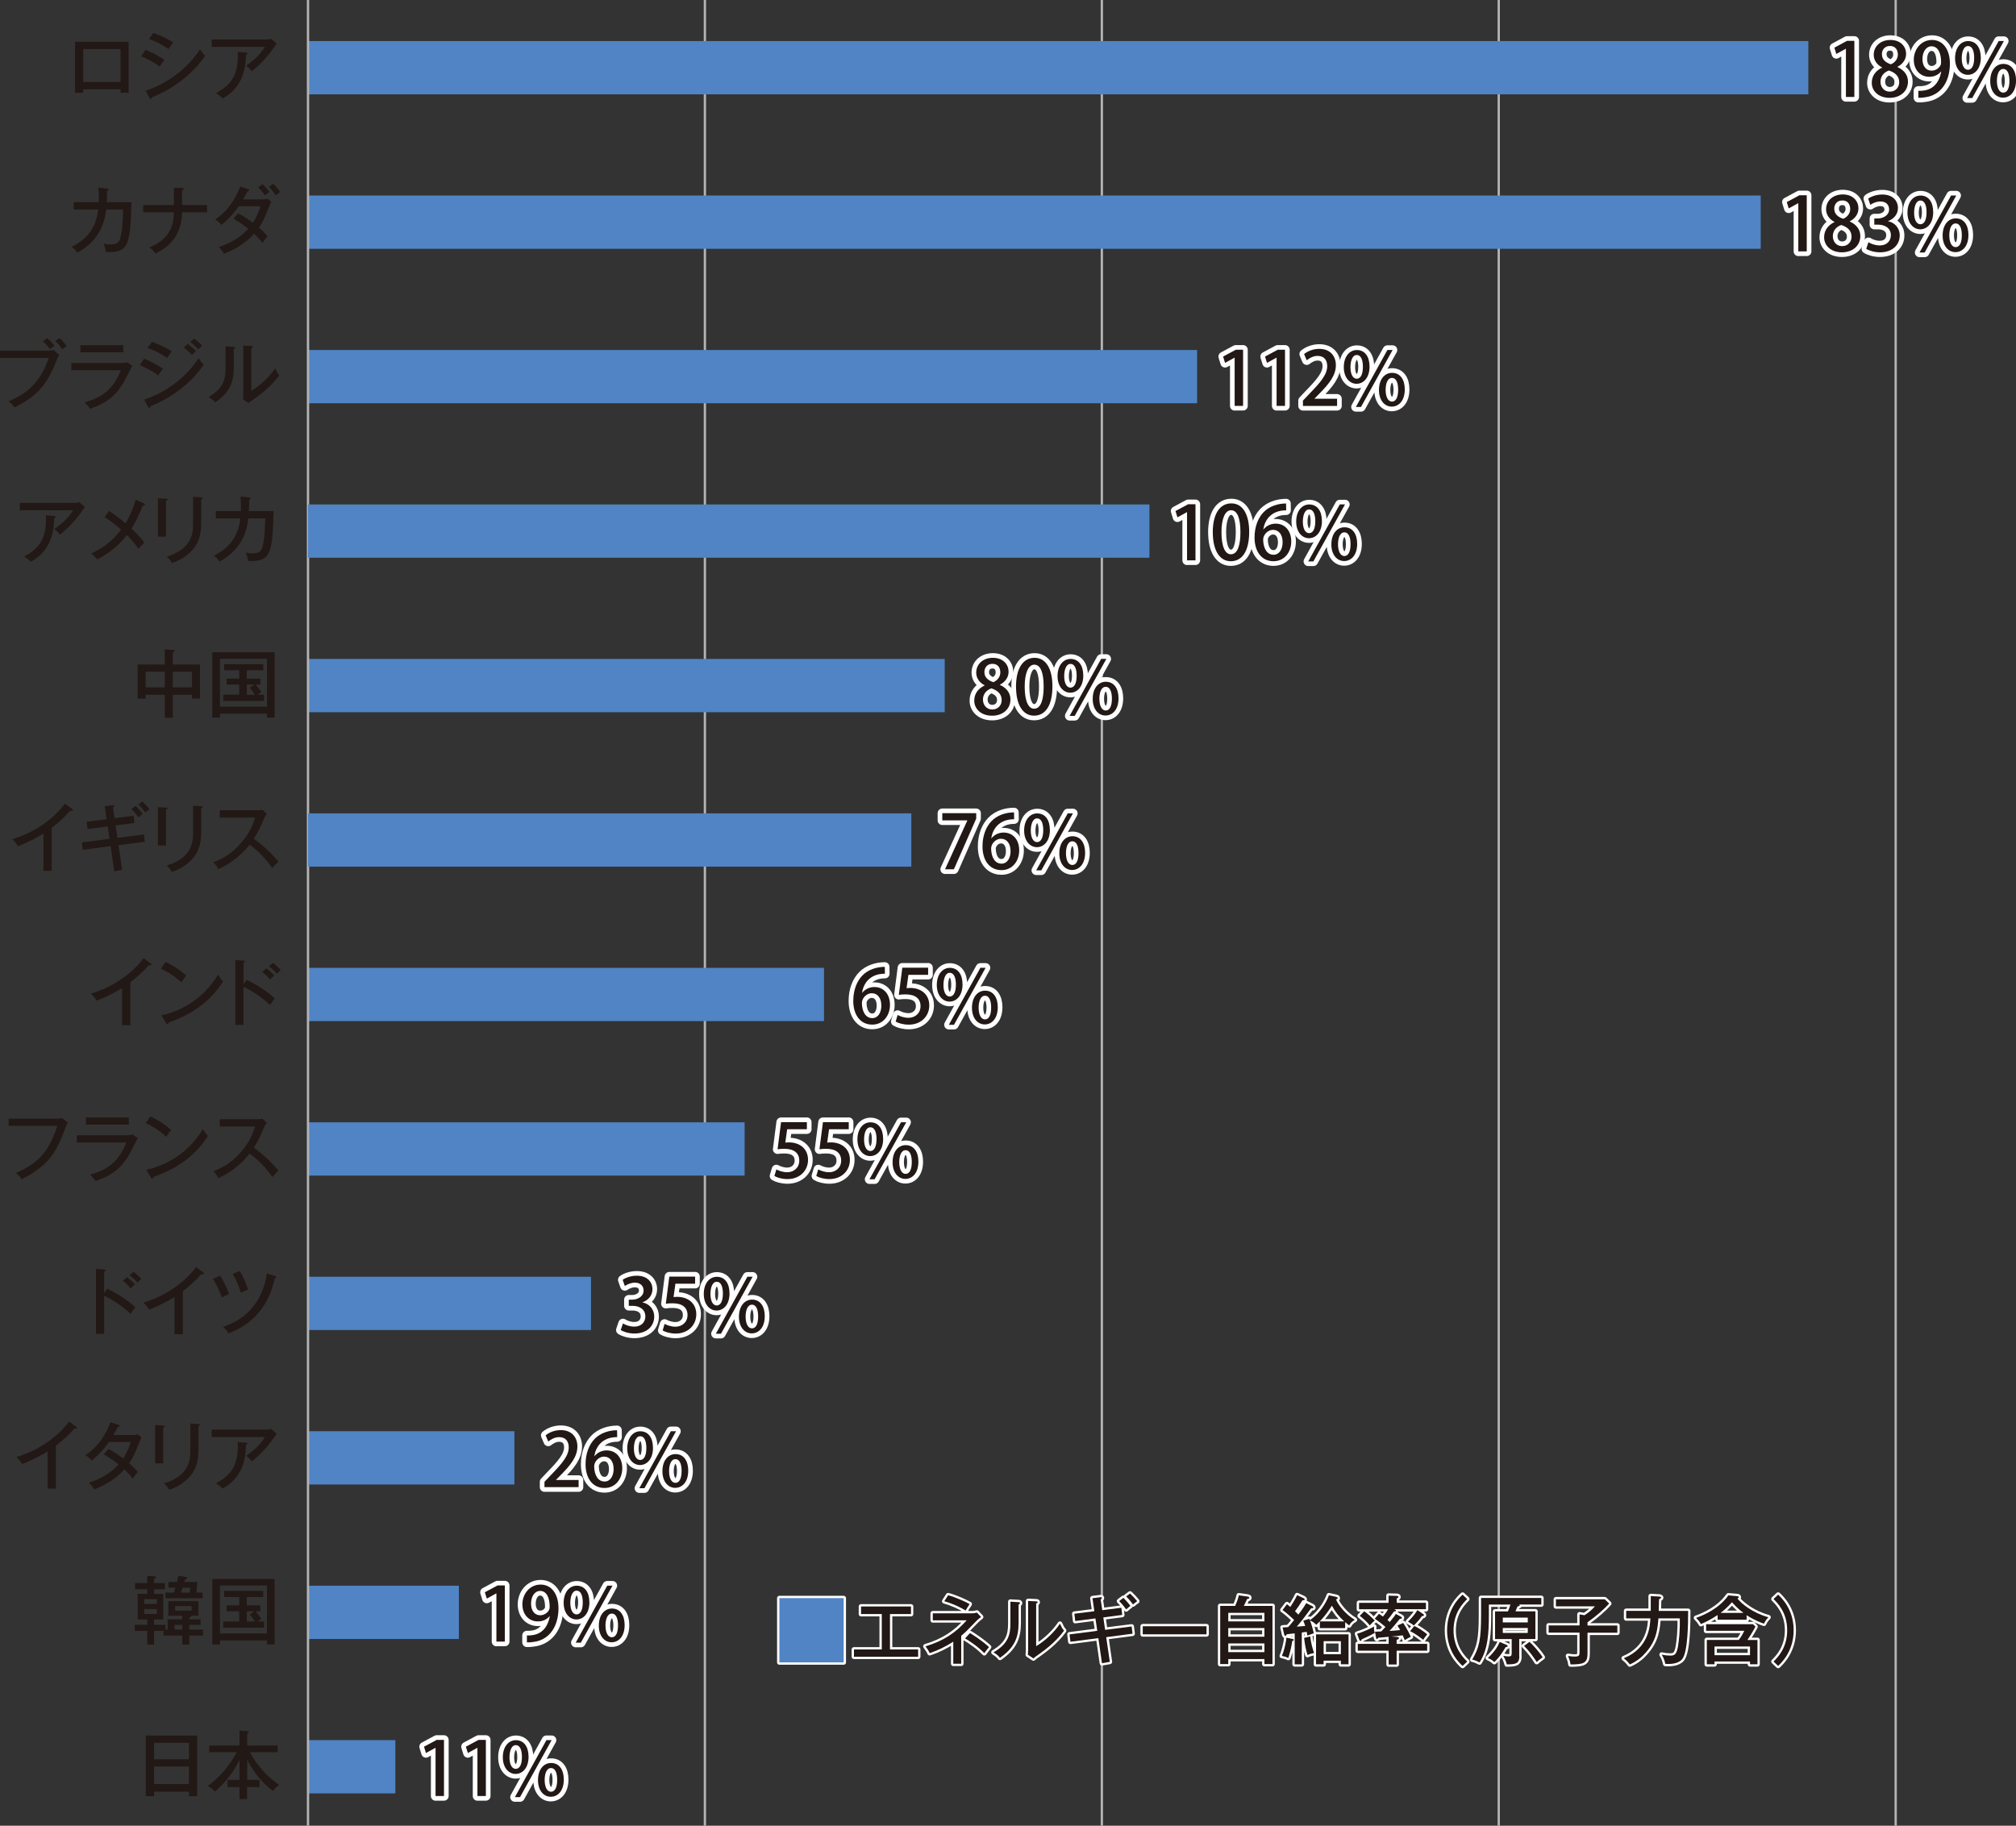 <?xml version="1.0" encoding="UTF-8"?>
<svg id="_レイヤー_1" data-name="レイヤー 1" xmlns="http://www.w3.org/2000/svg" width="432.77" height="392.03" viewBox="0 0 432.77 392.03">
  <rect x="0" y="0" width="432.77" height="392.03" fill="#333333" stroke="none"/>
  <defs>
    <style>
      .cls-1, .cls-2 {
        stroke: #fff;
        stroke-linecap: round;
        stroke-linejoin: round;
      }

      .cls-1, .cls-2, .cls-3 {
        fill: none;
      }

      .cls-4 {
        fill: #221815;
      }

      .cls-5 {
        fill: #5084c4;
      }

      .cls-2 {
        stroke-width: 2px;
      }

      .cls-3 {
        stroke: #b3b3b4;
        stroke-miterlimit: 10;
        stroke-width: .5px;
      }
    </style>
  </defs>
  <line class="cls-3" x1="151.32" x2="151.32" y2="392.03"/>
  <line class="cls-3" x1="236.53" x2="236.53" y2="392.03"/>
  <line class="cls-3" x1="321.73" x2="321.73" y2="392.03"/>
  <line class="cls-3" x1="406.94" x2="406.94" y2="392.03"/>
  <rect class="cls-5" x="66.12" y="8.82" width="322.07" height="11.44"/>
  <rect class="cls-5" x="66.12" y="41.98" width="311.85" height="11.44"/>
  <rect class="cls-5" x="66.12" y="75.15" width="190.86" height="11.44"/>
  <rect class="cls-5" x="66.12" y="141.49" width="136.68" height="11.44"/>
  <rect class="cls-5" x="66.12" y="207.82" width="110.77" height="11.44"/>
  <rect class="cls-5" x="66.12" y="240.99" width="93.73" height="11.44"/>
  <rect class="cls-5" x="66.12" y="274.15" width="60.75" height="11.44"/>
  <rect class="cls-5" x="66.12" y="307.32" width="44.31" height="11.44"/>
  <rect class="cls-5" x="66.12" y="340.49" width="32.38" height="11.44"/>
  <rect class="cls-5" x="66.12" y="373.65" width="18.75" height="11.44"/>
  <line class="cls-3" x1="66.12" x2="66.12" y2="392.03"/>
  <g>
    <path class="cls-4" d="m17.86,19.17v.75h-1.74v-10.95h11.49v10.95h-1.73v-.75h-8.02Zm8.02-1.55v-7.08h-8.02v7.08h8.02Z"/>
    <path class="cls-4" d="m31.25,10.7c1.02.4,3.07,1.42,4.07,2.18-.54.56-.94,1.25-1.04,1.42-1.58-1.25-3.49-2.02-3.97-2.21l.94-1.39Zm.03,8.79c4.59-1.57,8.87-4.61,11.65-8.9.42.66.59.86,1.1,1.39-3.43,5.11-8.9,7.97-11.41,8.9-.02.14-.06.38-.26.38-.1,0-.18-.1-.24-.22l-.85-1.55Zm1.65-12.42c2.13.78,3.35,1.46,4.27,2.05-.32.35-.78,1.02-1.02,1.41-1.49-1.07-2.95-1.7-4.19-2.16l.94-1.3Z"/>
    <path class="cls-4" d="m57.35,8.47c.27,0,.62-.05.88-.14l1.17,1.06c-.19.22-.26.32-.56.77-1.9,2.78-4.02,4.53-4.79,5.15-.34-.45-.72-.85-1.2-1.2,2.24-1.63,3.07-2.54,4.02-4.05h-11.43v-1.58h11.91Zm-4.53,2.83c.08,0,.3.03.3.16,0,.16-.19.26-.3.3-.1,2.29-.29,6.71-4.99,9.36-.59-.53-.77-.67-1.46-1.12,3.39-1.82,4.88-4.05,4.66-8.85l1.79.14Z"/>
    <path class="cls-4" d="m23,40.49c.19.02.32.05.32.18,0,.08-.06.22-.32.29,0,.4-.02.96-.08,2.46h5.3c-.24,9.25-.62,10.93-5.51,10.69-.08-.69-.18-1.09-.45-1.81.37.1.78.19,1.5.19.82,0,1.68-.05,2.08-1.41.22-.78.5-2.03.59-6.1h-3.63c-.26,2.08-1.02,6.53-6.21,9.27-.37-.56-.64-.86-1.2-1.26,5.01-2.4,5.52-6.56,5.68-8h-5.25v-1.57h5.38c.06-1.46-.03-2.45-.08-3.12l1.87.19Z"/>
    <path class="cls-4" d="m37.33,40.31l1.76.06c.16,0,.34.02.34.19s-.24.27-.34.3v3.18h5.35v1.55h-5.36c-.1,5.3-3.12,7.59-5.7,8.84-.3-.43-.77-.94-1.3-1.3,4.8-1.94,5.2-5.35,5.25-7.54h-6.59v-1.55h6.59v-3.75Z"/>
    <path class="cls-4" d="m51.15,45.79c1.55.9,2.45,1.52,3.14,2.05.94-1.39,1.46-3.01,1.63-3.55h-4.66c-.11.14-1.63,2.4-3.75,4-.35-.42-.66-.71-1.31-1.18,2.71-1.75,4.42-4.51,5.36-7.03l1.7.53c.18.05.27.1.27.21,0,.19-.29.21-.37.21-.3.58-.64,1.22-.98,1.78h4.19c.56,0,.82-.08,1.06-.16l.8.7c-.11.21-.21.4-.32.67-1.25,3.07-1.47,3.62-2.34,4.85,1.07.91,1.49,1.42,1.86,1.9-.51.56-.94,1.18-1.09,1.41-.27-.38-.74-.99-1.78-2-2.4,2.67-5.38,3.86-6.48,4.31-.34-.54-.4-.64-1.12-1.47,1.95-.54,4.66-1.95,6.35-3.91-1.55-1.2-2.64-1.84-3.2-2.16l1.02-1.15Zm5.23-6.24c.38.37,1.01,1.04,1.47,1.68-.32.18-.67.43-.96.71-.19-.26-.75-1.01-1.47-1.7l.96-.69Zm2.27-.06c.4.35,1.2,1.28,1.52,1.73-.35.24-.74.5-.96.7-.83-1.12-1.26-1.57-1.5-1.81l.94-.62Z"/>
    <path class="cls-4" d="m10.37,75.29c.67,0,.94-.08,1.1-.14l1.23,1.06c-.27.43-.32.53-.46.91-1.94,5.11-3.97,7.83-9.14,10.36-.42-.66-1.07-1.15-1.28-1.31,2.32-.99,6.5-2.79,8.64-9.32H0v-1.55h10.37Zm-.22-2.67c.46.38,1.17,1.1,1.57,1.63-.4.24-.56.37-.99.7-.18-.22-.78-1.01-1.54-1.68l.96-.66Zm2.66-.03c.5.43,1.15,1.22,1.5,1.73-.43.27-.59.4-.96.69-.43-.72-.88-1.23-1.49-1.81l.94-.61Z"/>
    <path class="cls-4" d="m25.94,77.93c.7,0,1.07-.06,1.36-.14l1.09.75c-.21.34-.98,1.92-1.14,2.24-2,3.94-3.86,5.54-7.91,7-.42-.59-.59-.78-1.17-1.38,3.06-.86,6.03-2.32,7.76-6.91h-10.61v-1.55h10.61Zm.53-3.81v1.52h-9.2v-1.52h9.2Z"/>
    <path class="cls-4" d="m30.94,77.03c1.02.4,3.07,1.42,4.07,2.18-.54.56-.94,1.25-1.04,1.42-1.58-1.25-3.49-2.02-3.97-2.21l.94-1.39Zm.03,8.79c4.59-1.57,8.87-4.61,11.65-8.9.42.66.59.86,1.1,1.39-3.43,5.11-8.9,7.97-11.41,8.9-.02.14-.06.38-.26.38-.1,0-.16-.08-.24-.22l-.85-1.55Zm1.65-12.42c2.13.78,3.35,1.46,4.27,2.05-.32.35-.78,1.02-1.02,1.41-1.49-1.07-2.95-1.7-4.19-2.16l.94-1.3Zm7.67.46c.4.29,1.23.96,1.78,1.5-.24.21-.59.58-.85.85-.16-.18-.91-.96-1.78-1.58l.85-.77Zm1.38-1.15c.5.35,1.31,1.07,1.74,1.54-.35.22-.74.66-.83.77-.34-.37-.94-1.01-1.74-1.6l.83-.71Z"/>
    <path class="cls-4" d="m50.11,74.46c.16.02.37.02.37.21,0,.16-.18.26-.3.3v3.94c0,3.23-.91,5.36-4,7.52-.32-.42-.54-.64-1.38-1.18,3.19-1.87,3.62-3.84,3.62-6.19v-4.69l1.7.1Zm3.84-.16c.18.02.32.02.32.19,0,.14-.16.21-.32.29v9.14c1.98-1.17,3.91-3.03,5.11-4.82.43.93.48,1.02.88,1.49-1.87,2.61-4.53,4.46-5.67,5.27-.54.38-.61.42-.9.7l-1.2-.8c.03-.32.06-.8.06-1.25v-10.29l1.71.08Z"/>
    <path class="cls-4" d="m16.17,107.97c.27,0,.62-.05.88-.14l1.17,1.06c-.19.22-.26.32-.56.77-1.9,2.78-4.02,4.53-4.79,5.15-.34-.45-.72-.85-1.2-1.2,2.24-1.63,3.07-2.54,4.02-4.05H4.26v-1.58h11.91Zm-4.53,2.83c.08,0,.3.03.3.16,0,.16-.19.26-.3.3-.1,2.29-.29,6.71-4.99,9.36-.59-.53-.77-.67-1.46-1.12,3.39-1.82,4.88-4.05,4.66-8.85l1.79.14Z"/>
    <path class="cls-4" d="m30.9,108.09c.13.05.22.14.22.24,0,.13-.18.24-.48.27-.82,2.02-1.34,3.17-2.42,4.91.34.3,1.97,1.86,2.75,3.02-.18.16-.72.66-1.25,1.34-.7-1.09-1.67-2.13-2.48-2.98-1.71,2.19-3.89,4-6.39,5.22-.43-.56-.66-.78-1.28-1.26,1.89-.9,4.34-2.27,6.42-5.14-.27-.24-1.78-1.58-3.54-2.67l.96-1.33c.43.29,2.18,1.47,3.54,2.66.61-1.01,1.57-2.85,2.18-5.07l1.76.78Z"/>
    <path class="cls-4" d="m35.63,107.08c.19.02.34.02.34.16,0,.18-.22.26-.34.29v7.7h-1.73v-8.24l1.73.1Zm7.56-.29c.26.02.32.06.32.14,0,.21-.22.27-.32.32v5.12c0,1.78-.32,3.5-1.25,4.9-.69,1.02-2.3,2.77-5.07,3.62-.37-.77-.78-1.12-1.1-1.36,5.68-1.67,5.68-5.44,5.68-7.12v-5.73l1.74.11Z"/>
    <path class="cls-4" d="m53.51,106.82c.19.02.32.05.32.18,0,.08-.06.22-.32.29,0,.4-.02.96-.08,2.46h5.3c-.24,9.25-.62,10.93-5.51,10.69-.08-.69-.18-1.09-.45-1.81.37.1.78.19,1.5.19.82,0,1.68-.05,2.08-1.41.22-.78.5-2.03.59-6.1h-3.63c-.26,2.08-1.02,6.53-6.21,9.27-.37-.56-.64-.86-1.2-1.26,5.01-2.4,5.52-6.56,5.68-8h-5.25v-1.57h5.38c.06-1.46-.03-2.45-.08-3.12l1.87.19Z"/>
    <path class="cls-4" d="m37.09,154.14h-1.71v-4.95h-4.1v.82h-1.73v-7.32h5.83v-3.25l1.83.13c.06,0,.3.02.3.24,0,.14-.24.19-.42.22v2.66h5.84v7.3h-1.71v-.8h-4.13v4.95Zm-1.71-9.91h-4.1v3.36h4.1v-3.36Zm1.71,3.36h4.13v-3.36h-4.13v3.36Z"/>
    <path class="cls-4" d="m47.22,153.23v.87h-1.65v-14.05h13.38v14.04h-1.63v-.85h-10.1Zm10.1-1.49v-10.28h-10.1v10.28h10.1Zm-4.34-6.02h2.91v1.28h-1.02c.27.3.77.9,1.22,1.63-.27.16-.53.35-.8.54h1.39v1.33h-8.76v-1.33h3.43v-2.18h-2.71v-1.28h2.71v-1.79h-3.23v-1.31h8.4v1.31h-3.54v1.79Zm1.58,1.28h-1.58v2.18h1.73c-.11-.18-.54-.88-1.09-1.5l.94-.67Z"/>
    <path class="cls-4" d="m11.11,186.98h-1.78v-8c-.75.48-3.01,1.81-5.46,2.71-.27-.43-.67-.98-1.25-1.49,3.07-.9,7.89-3.11,11.33-7.62l1.54,1.14c.1.08.14.14.14.26s-.14.14-.26.14-.21-.02-.3-.05c-1.49,1.76-3.57,3.38-3.97,3.68v9.24Z"/>
    <path class="cls-4" d="m23.11,177.46l-4.32.56-.19-1.57,4.29-.54-.4-2.79,1.68-.21c.1-.02.34-.05.34.16,0,.13-.1.21-.26.32l.34,2.3,4.1-.53.18,1.55-4.05.53.38,2.67,5.7-.72.19,1.55-5.65.74.77,5.3-1.68.3-.78-5.39-5.99.78-.19-1.58,5.95-.77-.4-2.67Zm6.02-4.42c.26.26.98.99,1.5,1.74-.29.19-.42.32-.9.74-.35-.5-.93-1.22-1.52-1.78l.91-.7Zm1.42-.93c.5.45,1.07,1.06,1.54,1.65-.29.21-.58.4-.9.7-.27-.37-.85-1.12-1.47-1.73l.83-.62Z"/>
    <path class="cls-4" d="m35.63,173.41c.19.02.34.02.34.16,0,.18-.22.26-.34.29v7.7h-1.73v-8.24l1.73.1Zm7.56-.29c.26.02.32.06.32.14,0,.21-.22.27-.32.32v5.12c0,1.78-.32,3.5-1.25,4.9-.69,1.02-2.3,2.77-5.07,3.62-.37-.77-.78-1.12-1.1-1.36,5.68-1.67,5.68-5.44,5.68-7.12v-5.73l1.74.11Z"/>
    <path class="cls-4" d="m47.18,175.56v-1.57h8.08c.26,0,.83-.03,1.09-.11l.91.9c-.27.34-.43.64-.61,1.04-.69,1.65-1.14,2.67-2.16,4.27,1.36.98,3.71,2.96,5.27,4.93-.67.67-.75.74-1.3,1.39-.88-1.25-2.26-3.11-4.87-5.04-2.37,2.98-5.09,4.56-6.72,5.25-.35-.67-.56-.98-1.1-1.46,2.53-.91,4.42-2.29,6.21-4.42,1.55-1.86,2.23-3.47,2.8-5.19h-7.6Z"/>
    <path class="cls-4" d="m27.99,220.15h-1.78v-8c-.75.48-3.01,1.81-5.46,2.71-.27-.43-.67-.98-1.25-1.49,3.07-.9,7.89-3.11,11.33-7.62l1.54,1.14c.1.08.14.14.14.26s-.14.14-.26.14-.21-.02-.3-.05c-1.49,1.76-3.57,3.38-3.97,3.68v9.24Z"/>
    <path class="cls-4" d="m35.54,206.55c1.17.58,2.82,1.47,4.45,2.93-.21.24-.5.59-1.04,1.44-2.11-1.87-3.71-2.61-4.42-2.93l1.01-1.44Zm-.88,11.48c3.07-.66,8.52-2.75,12.15-8.74.51.78.54.86,1.07,1.47-3.12,4.91-7.49,7.31-11.72,8.82,0,.18-.06.35-.22.35-.13,0-.21-.11-.26-.19l-1.02-1.71Z"/>
    <path class="cls-4" d="m52.96,210.39c1.68.83,4.11,2.19,6.02,4-.19.24-.5.61-1.01,1.42-2.1-2-4.35-3.28-5.7-3.94v8.21h-1.74v-13.93l1.76.11c.19.02.29.06.29.19,0,.18-.19.21-.3.24v4.64l.69-.96Zm4.23-2.47c.7.5,1.44,1.23,1.71,1.54-.32.26-.67.58-.96.86-.42-.56-1.02-1.15-1.66-1.65l.91-.75Zm1.41-1.17c.37.29,1.23,1.04,1.67,1.55-.3.24-.59.51-.83.77-.74-.82-1.22-1.22-1.71-1.58l.88-.74Z"/>
    <path class="cls-4" d="m12.23,240.19c.67,0,.94-.1,1.1-.14l1.23,1.04c-.26.42-.32.53-.46.93-1.73,4.56-3.1,8.07-9.43,11.16-.42-.66-1.07-1.15-1.28-1.31,4.8-2.06,7.07-4.51,8.93-10.12H1.86v-1.55h10.37Z"/>
    <path class="cls-4" d="m27.12,243.76c.7,0,1.07-.06,1.36-.14l1.09.75c-.21.34-.98,1.92-1.14,2.24-2,3.94-3.86,5.54-7.91,7-.42-.59-.59-.78-1.17-1.38,3.06-.86,6.03-2.32,7.76-6.91h-10.61v-1.55h10.61Zm.53-3.81v1.52h-9.2v-1.52h9.2Z"/>
    <path class="cls-4" d="m32.29,239.71c1.17.58,2.82,1.47,4.45,2.93-.21.24-.5.59-1.04,1.44-2.11-1.87-3.71-2.61-4.42-2.93l1.01-1.44Zm-.88,11.48c3.07-.66,8.52-2.75,12.15-8.74.51.78.54.86,1.07,1.47-3.12,4.91-7.49,7.31-11.72,8.82,0,.18-.06.35-.22.35-.13,0-.21-.11-.26-.19l-1.02-1.71Z"/>
    <path class="cls-4" d="m47.18,241.89v-1.57h8.08c.26,0,.83-.03,1.09-.11l.91.9c-.27.34-.43.64-.61,1.04-.69,1.65-1.14,2.67-2.16,4.27,1.36.98,3.71,2.96,5.27,4.93-.67.67-.75.74-1.3,1.39-.88-1.25-2.26-3.11-4.87-5.04-2.37,2.98-5.09,4.56-6.72,5.25-.35-.67-.56-.98-1.1-1.46,2.53-.91,4.42-2.29,6.21-4.42,1.55-1.86,2.23-3.47,2.8-5.19h-7.6Z"/>
    <path class="cls-4" d="m23.04,276.72c1.68.83,4.11,2.19,6.02,4-.19.24-.5.61-1.01,1.42-2.1-2-4.35-3.28-5.7-3.94v8.21h-1.74v-13.93l1.76.11c.19.02.29.06.29.19,0,.18-.19.21-.3.24v4.64l.69-.96Zm4.23-2.47c.7.5,1.44,1.23,1.71,1.54-.32.26-.67.58-.96.86-.42-.56-1.02-1.15-1.66-1.65l.91-.75Zm1.41-1.17c.37.29,1.23,1.04,1.67,1.55-.3.24-.59.51-.83.77-.74-.82-1.22-1.22-1.71-1.58l.88-.74Z"/>
    <path class="cls-4" d="m39.25,286.49h-1.78v-8c-.75.48-3.01,1.81-5.46,2.71-.27-.43-.67-.98-1.25-1.49,3.07-.9,7.89-3.11,11.33-7.62l1.54,1.14c.1.08.14.14.14.26s-.14.14-.26.14-.21-.02-.3-.05c-1.49,1.76-3.57,3.38-3.97,3.68v9.24Z"/>
    <path class="cls-4" d="m47.25,273.94c.72,1.06,1.49,2.66,1.92,3.94-.56.21-1.18.51-1.55.72-.26-.72-.83-2.34-1.92-4l1.55-.66Zm11.81.05c.19.06.26.13.26.24,0,.21-.21.24-.32.26-.66,2.69-2.31,8.98-9.96,11.81-.35-.58-.43-.66-1.14-1.41,7.28-2.37,9-8.45,9.38-11.46l1.78.56Zm-7.59-1.06c.64,1.04,1.36,2.54,1.76,4-.45.16-.93.34-1.54.64-.37-1.36-1.02-2.87-1.74-4.03l1.52-.61Z"/>
    <path class="cls-4" d="m12,319.65h-1.78v-8c-.75.48-3.01,1.81-5.46,2.71-.27-.43-.67-.98-1.25-1.49,3.07-.9,7.89-3.11,11.33-7.62l1.54,1.14c.1.08.14.14.14.26s-.14.14-.26.14-.21-.02-.3-.05c-1.49,1.76-3.57,3.38-3.97,3.68v9.24Z"/>
    <path class="cls-4" d="m23.3,311.12c1.55.9,2.45,1.52,3.14,2.05.94-1.39,1.46-3.01,1.63-3.55h-4.66c-.11.14-1.63,2.4-3.75,4-.35-.42-.66-.71-1.31-1.18,2.71-1.75,4.42-4.51,5.36-7.03l1.7.53c.18.05.27.1.27.21,0,.19-.29.21-.37.21-.3.58-.64,1.22-.98,1.78h4.19c.56,0,.82-.08,1.06-.16l.8.7c-.11.21-.21.4-.32.67-1.25,3.07-1.47,3.62-2.34,4.85,1.07.91,1.49,1.42,1.86,1.9-.51.56-.94,1.18-1.09,1.41-.27-.38-.74-.99-1.78-2-2.4,2.67-5.38,3.86-6.48,4.31-.34-.54-.4-.64-1.12-1.47,1.95-.54,4.66-1.95,6.35-3.91-1.55-1.2-2.64-1.84-3.2-2.16l1.02-1.15Z"/>
    <path class="cls-4" d="m35.04,306.08c.19.02.34.02.34.16,0,.18-.22.26-.34.29v7.7h-1.73v-8.24l1.73.1Zm7.56-.29c.26.02.32.06.32.14,0,.21-.22.27-.32.32v5.12c0,1.78-.32,3.5-1.25,4.9-.69,1.02-2.3,2.77-5.07,3.62-.37-.77-.78-1.12-1.1-1.36,5.68-1.67,5.68-5.44,5.68-7.12v-5.73l1.74.11Z"/>
    <path class="cls-4" d="m57.35,306.97c.27,0,.62-.05.88-.14l1.17,1.06c-.19.22-.26.32-.56.77-1.9,2.78-4.02,4.53-4.79,5.15-.34-.45-.72-.85-1.2-1.2,2.24-1.63,3.07-2.54,4.02-4.05h-11.43v-1.58h11.91Zm-4.53,2.83c.08,0,.3.03.3.16,0,.16-.19.26-.3.3-.1,2.29-.29,6.71-4.99,9.36-.59-.53-.77-.67-1.46-1.12,3.39-1.82,4.88-4.05,4.66-8.85l1.79.14Z"/>
    <path class="cls-4" d="m39.12,346.93h-2.99v-3.12h6.47v3.12h-1.52c.08.21-.11.26-.45.35v.43h2.43v1.2h-2.43v1.01h2.94v1.28h-2.94v1.94h-1.5v-1.94h-4.03v-1.01h-2.03v2.95h-1.46v-2.95h-2.69v-1.3h2.69v-1.15h-2.05v-5.49h2.05v-1.01h-2.62v-1.3h2.62v-1.54l1.52.08c.13,0,.35.02.35.21,0,.18-.21.26-.42.34v.91h2.34v1.3h-2.34v1.01h1.98v5.49h-1.98v1.15h2.45v1.02h.48v-2.21h3.14v-.78Zm-5.44-2.53v-1.04h-2.72v1.04h2.72Zm-2.72,1.1v1.06h2.72v-1.06h-2.72Zm12.52-3.52v1.2h-7.97v-1.2h1.79c.14-.38.24-.67.37-1.06h-1.54v-1.23h1.87c.13-.48.22-.93.3-1.33l1.47.24c.21.03.42.08.42.24,0,.21-.26.26-.46.26-.08.34-.11.45-.16.59h2.77l-.16,2.29h1.3Zm-4.35,6.93h-1.65v1.01h1.65v-1.01Zm2-4.05h-3.54v.99h3.54v-.99Zm-.37-2.88l.1-1.06h-1.67c-.08.26-.16.53-.35,1.06h1.92Z"/>
    <path class="cls-4" d="m47.22,352.23v.87h-1.65v-14.05h13.38v14.04h-1.63v-.85h-10.1Zm10.1-1.49v-10.28h-10.1v10.28h10.1Zm-4.34-6.02h2.91v1.28h-1.02c.27.3.77.9,1.22,1.63-.27.16-.53.35-.8.54h1.39v1.33h-8.76v-1.33h3.43v-2.18h-2.71v-1.28h2.71v-1.79h-3.23v-1.31h8.4v1.31h-3.54v1.79Zm1.58,1.28h-1.58v2.18h1.73c-.11-.18-.54-.88-1.09-1.5l.94-.67Z"/>
    <path class="cls-4" d="m33.07,384.72v.98h-1.76v-13.03h11.01v13.03h-1.76v-.98h-7.49Zm7.49-6.95v-3.54h-7.49v3.54h7.49Zm0,5.31v-3.76h-7.49v3.76h7.49Z"/>
    <path class="cls-4" d="m53.04,382.19h2.67v1.54h-2.67v2.59h-1.63v-2.59h-2.56v-1.54h2.56v-4.29c-1.71,3.5-3.87,5.59-5.28,6.8-.18-.24-.48-.64-1.55-1.2,3.89-2.79,5.83-6.45,6.21-7.25h-5.87v-1.44h6.5v-3.2l1.57.11c.19.02.42.03.42.22,0,.14-.14.22-.35.3v2.56h6.55v1.44h-5.95c1.26,2.42,3.3,4.95,6.26,7.04-.64.46-.91.7-1.3,1.3-2.37-1.78-4.26-4.11-5.55-6.77v4.37Z"/>
  </g>
  <g>
    <g>
      <path class="cls-2" d="m396.26,20.83v-10.36h-.03l-2.03,1.12-.42-1.36,2.72-1.46h1.57v12.05h-1.81Z"/>
      <path class="cls-2" d="m404.02,14.47c-1.2-.62-1.79-1.65-1.79-2.69,0-1.92,1.55-3.2,3.57-3.2,2.31,0,3.38,1.52,3.38,2.98,0,1.02-.54,2.11-1.86,2.79v.05c1.31.58,2.26,1.63,2.26,3.11,0,2.1-1.66,3.5-3.94,3.5-2.46,0-3.83-1.54-3.83-3.23,0-1.54.91-2.64,2.21-3.25v-.05Zm3.68,3.2c0-1.34-.9-2.1-2.21-2.53-1.17.4-1.81,1.33-1.81,2.4,0,1.18.77,2.14,2,2.14s2.02-.91,2.02-2.02Zm-3.71-6c0,1.1.78,1.76,1.92,2.14.83-.34,1.5-1.12,1.5-2.08s-.48-1.86-1.68-1.86-1.75.88-1.75,1.79Z"/>
      <path class="cls-2" d="m416.66,15.37c-.58.69-1.42,1.12-2.5,1.12-1.95,0-3.33-1.5-3.33-3.67s1.52-4.24,3.91-4.24,3.84,2.1,3.84,5.06c0,3.86-1.9,6.88-5.47,7.27-.5.08-.98.1-1.31.08v-1.49c.35.03.69,0,1.18-.06,2.61-.35,3.49-2.56,3.73-4.07h-.05Zm-3.97-2.66c0,1.42.74,2.46,1.95,2.46.88,0,1.57-.51,1.92-1.14.08-.16.13-.37.13-.7,0-1.98-.69-3.39-2.05-3.39-1.15,0-1.95,1.15-1.95,2.77Z"/>
      <path class="cls-2" d="m425.22,12.34c0,2.48-1.33,3.73-2.79,3.73s-2.74-1.31-2.74-3.57,1.22-3.68,2.8-3.68c1.76,0,2.72,1.46,2.72,3.52Zm-4.1.18c0,1.36.45,2.46,1.34,2.46.94,0,1.33-1.12,1.33-2.56,0-1.34-.34-2.53-1.33-2.53s-1.34,1.42-1.34,2.62Zm2.26,8.53h-1.1l6.77-12.24h1.12l-6.79,12.24Zm9.4-3.79c0,2.48-1.31,3.71-2.8,3.71s-2.74-1.3-2.74-3.57,1.2-3.68,2.82-3.68c1.76,0,2.72,1.47,2.72,3.54Zm-4.11.1c0,1.41.46,2.53,1.36,2.53.94,0,1.33-1.1,1.33-2.54,0-1.34-.34-2.54-1.33-2.54s-1.36,1.31-1.36,2.56Z"/>
    </g>
    <g>
      <path class="cls-4" d="m396.26,20.83v-10.36h-.03l-2.03,1.12-.42-1.36,2.72-1.46h1.57v12.05h-1.81Z"/>
      <path class="cls-4" d="m404.02,14.47c-1.2-.62-1.79-1.65-1.79-2.69,0-1.92,1.55-3.2,3.57-3.2,2.31,0,3.38,1.52,3.38,2.98,0,1.02-.54,2.11-1.86,2.79v.05c1.31.58,2.26,1.63,2.26,3.11,0,2.1-1.66,3.5-3.94,3.5-2.46,0-3.83-1.54-3.83-3.23,0-1.54.91-2.64,2.21-3.25v-.05Zm3.68,3.2c0-1.34-.9-2.1-2.21-2.53-1.17.4-1.81,1.33-1.81,2.4,0,1.18.77,2.14,2,2.14s2.02-.91,2.02-2.02Zm-3.71-6c0,1.1.78,1.76,1.92,2.14.83-.34,1.5-1.12,1.5-2.08s-.48-1.86-1.68-1.86-1.75.88-1.75,1.79Z"/>
      <path class="cls-4" d="m416.66,15.37c-.58.69-1.42,1.12-2.5,1.12-1.95,0-3.33-1.5-3.33-3.67s1.52-4.24,3.91-4.24,3.84,2.1,3.84,5.06c0,3.86-1.9,6.88-5.47,7.27-.5.08-.98.1-1.31.08v-1.49c.35.03.69,0,1.18-.06,2.61-.35,3.49-2.56,3.73-4.07h-.05Zm-3.97-2.66c0,1.42.74,2.46,1.95,2.46.88,0,1.57-.51,1.92-1.14.08-.16.13-.37.13-.7,0-1.98-.69-3.39-2.05-3.39-1.15,0-1.95,1.15-1.95,2.77Z"/>
      <path class="cls-4" d="m425.22,12.34c0,2.48-1.33,3.73-2.79,3.73s-2.74-1.31-2.74-3.57,1.22-3.68,2.8-3.68c1.76,0,2.72,1.46,2.72,3.52Zm-4.1.18c0,1.36.45,2.46,1.34,2.46.94,0,1.33-1.12,1.33-2.56,0-1.34-.34-2.53-1.33-2.53s-1.34,1.42-1.34,2.62Zm2.26,8.53h-1.1l6.77-12.24h1.12l-6.79,12.24Zm9.4-3.79c0,2.48-1.31,3.71-2.8,3.71s-2.74-1.3-2.74-3.57,1.2-3.68,2.82-3.68c1.76,0,2.72,1.47,2.72,3.54Zm-4.11.1c0,1.41.46,2.53,1.36,2.53.94,0,1.33-1.1,1.33-2.54,0-1.34-.34-2.54-1.33-2.54s-1.36,1.31-1.36,2.56Z"/>
    </g>
  </g>
  <g>
    <g>
      <path class="cls-2" d="m386.04,53.99v-10.36h-.03l-2.03,1.12-.42-1.36,2.72-1.46h1.57v12.05h-1.81Z"/>
      <path class="cls-2" d="m393.79,47.64c-1.2-.62-1.79-1.65-1.79-2.69,0-1.92,1.55-3.2,3.57-3.2,2.31,0,3.38,1.52,3.38,2.98,0,1.02-.54,2.11-1.86,2.79v.05c1.31.58,2.26,1.63,2.26,3.11,0,2.1-1.66,3.5-3.94,3.5-2.46,0-3.83-1.54-3.83-3.23,0-1.54.91-2.64,2.21-3.25v-.05Zm3.68,3.2c0-1.34-.9-2.1-2.21-2.53-1.17.4-1.81,1.33-1.81,2.4,0,1.18.77,2.14,2,2.14s2.02-.91,2.02-2.02Zm-3.71-6c0,1.1.78,1.76,1.92,2.14.83-.34,1.5-1.12,1.5-2.08s-.48-1.86-1.68-1.86-1.75.88-1.75,1.79Z"/>
      <path class="cls-2" d="m405.28,47.5c1.36.26,2.53,1.36,2.53,3.06,0,1.97-1.5,3.62-4.24,3.62-1.25,0-2.37-.37-2.95-.75l.48-1.42c.43.29,1.39.69,2.39.69,1.71,0,2.42-1.12,2.42-2.19,0-1.55-1.31-2.27-2.74-2.27h-.82v-1.33h.78c1.04,0,2.4-.62,2.4-1.95,0-.94-.61-1.7-1.89-1.7-.85,0-1.68.4-2.14.72l-.46-1.33c.61-.45,1.78-.88,3.03-.88,2.26,0,3.36,1.36,3.36,2.9,0,1.23-.77,2.3-2.15,2.82v.03Z"/>
      <path class="cls-2" d="m415,45.51c0,2.48-1.33,3.73-2.79,3.73s-2.74-1.31-2.74-3.57,1.22-3.68,2.8-3.68c1.76,0,2.72,1.46,2.72,3.52Zm-4.1.18c0,1.36.45,2.46,1.34,2.46.94,0,1.33-1.12,1.33-2.56,0-1.34-.34-2.53-1.33-2.53s-1.34,1.42-1.34,2.62Zm2.26,8.53h-1.1l6.77-12.24h1.12l-6.79,12.24Zm9.4-3.79c0,2.48-1.31,3.71-2.8,3.71s-2.74-1.3-2.74-3.57,1.2-3.68,2.82-3.68c1.76,0,2.72,1.47,2.72,3.54Zm-4.11.1c0,1.41.46,2.53,1.36,2.53.94,0,1.33-1.1,1.33-2.54,0-1.34-.34-2.54-1.33-2.54s-1.36,1.31-1.36,2.56Z"/>
    </g>
    <g>
      <path class="cls-4" d="m386.04,53.99v-10.36h-.03l-2.03,1.12-.42-1.36,2.72-1.46h1.57v12.05h-1.81Z"/>
      <path class="cls-4" d="m393.79,47.64c-1.2-.62-1.79-1.65-1.79-2.69,0-1.92,1.55-3.2,3.57-3.2,2.31,0,3.38,1.52,3.38,2.98,0,1.02-.54,2.11-1.86,2.79v.05c1.31.58,2.26,1.63,2.26,3.11,0,2.1-1.66,3.5-3.94,3.5-2.46,0-3.83-1.54-3.83-3.23,0-1.54.91-2.64,2.21-3.25v-.05Zm3.68,3.2c0-1.34-.9-2.1-2.21-2.53-1.17.4-1.81,1.33-1.81,2.4,0,1.18.77,2.14,2,2.14s2.02-.91,2.02-2.02Zm-3.71-6c0,1.1.78,1.76,1.92,2.14.83-.34,1.5-1.12,1.5-2.08s-.48-1.86-1.68-1.86-1.75.88-1.75,1.79Z"/>
      <path class="cls-4" d="m405.28,47.5c1.36.26,2.53,1.36,2.53,3.06,0,1.97-1.5,3.62-4.24,3.62-1.25,0-2.37-.37-2.95-.75l.48-1.42c.43.29,1.39.69,2.39.69,1.71,0,2.42-1.12,2.42-2.19,0-1.55-1.31-2.27-2.74-2.27h-.82v-1.33h.78c1.04,0,2.4-.62,2.4-1.95,0-.94-.61-1.7-1.89-1.7-.85,0-1.68.4-2.14.72l-.46-1.33c.61-.45,1.78-.88,3.03-.88,2.26,0,3.36,1.36,3.36,2.9,0,1.23-.77,2.3-2.15,2.82v.03Z"/>
      <path class="cls-4" d="m415,45.51c0,2.48-1.33,3.73-2.79,3.73s-2.74-1.31-2.74-3.57,1.22-3.68,2.8-3.68c1.76,0,2.72,1.46,2.72,3.52Zm-4.1.18c0,1.36.45,2.46,1.34,2.46.94,0,1.33-1.12,1.33-2.56,0-1.34-.34-2.53-1.33-2.53s-1.34,1.42-1.34,2.62Zm2.26,8.53h-1.1l6.77-12.24h1.12l-6.79,12.24Zm9.4-3.79c0,2.48-1.31,3.71-2.8,3.71s-2.74-1.3-2.74-3.57,1.2-3.68,2.82-3.68c1.76,0,2.72,1.47,2.72,3.54Zm-4.11.1c0,1.41.46,2.53,1.36,2.53.94,0,1.33-1.1,1.33-2.54,0-1.34-.34-2.54-1.33-2.54s-1.36,1.31-1.36,2.56Z"/>
    </g>
  </g>
  <g>
    <g>
      <path class="cls-2" d="m265.04,87.16v-10.36h-.03l-2.03,1.12-.42-1.36,2.72-1.46h1.57v12.05h-1.81Z"/>
      <path class="cls-2" d="m274.04,87.16v-10.36h-.03l-2.03,1.12-.42-1.36,2.72-1.46h1.57v12.05h-1.81Z"/>
      <path class="cls-2" d="m287.03,87.16h-7.33v-1.14l1.26-1.33c2.54-2.61,3.95-4.27,3.95-6.08,0-1.17-.56-2.19-2.08-2.19-.93,0-1.76.5-2.32.94l-.56-1.33c.74-.61,1.91-1.12,3.25-1.12,2.48,0,3.57,1.68,3.57,3.51,0,2.21-1.5,4.05-3.6,6.16l-.99,1.01v.03h4.85v1.54Z"/>
      <path class="cls-2" d="m294,78.68c0,2.48-1.33,3.73-2.79,3.73s-2.74-1.31-2.74-3.57,1.22-3.68,2.8-3.68c1.76,0,2.72,1.46,2.72,3.52Zm-4.1.18c0,1.36.45,2.46,1.34,2.46.94,0,1.33-1.12,1.33-2.56,0-1.34-.34-2.53-1.33-2.53s-1.34,1.42-1.34,2.62Zm2.26,8.53h-1.1l6.77-12.24h1.12l-6.79,12.24Zm9.4-3.79c0,2.48-1.31,3.71-2.8,3.71s-2.74-1.3-2.74-3.57,1.2-3.68,2.82-3.68c1.76,0,2.72,1.47,2.72,3.54Zm-4.11.1c0,1.41.46,2.53,1.36,2.53.94,0,1.33-1.1,1.33-2.54,0-1.34-.34-2.54-1.33-2.54s-1.36,1.31-1.36,2.56Z"/>
    </g>
    <g>
      <path class="cls-4" d="m265.04,87.16v-10.36h-.03l-2.03,1.12-.42-1.36,2.72-1.46h1.57v12.05h-1.81Z"/>
      <path class="cls-4" d="m274.04,87.16v-10.36h-.03l-2.03,1.12-.42-1.36,2.72-1.46h1.57v12.05h-1.81Z"/>
      <path class="cls-4" d="m287.03,87.16h-7.33v-1.14l1.26-1.33c2.54-2.61,3.95-4.27,3.95-6.08,0-1.17-.56-2.19-2.08-2.19-.93,0-1.76.5-2.32.94l-.56-1.33c.74-.61,1.91-1.12,3.25-1.12,2.48,0,3.57,1.68,3.57,3.51,0,2.21-1.5,4.05-3.6,6.16l-.99,1.01v.03h4.85v1.54Z"/>
      <path class="cls-4" d="m294,78.68c0,2.48-1.33,3.73-2.79,3.73s-2.74-1.31-2.74-3.57,1.22-3.68,2.8-3.68c1.76,0,2.72,1.46,2.72,3.52Zm-4.1.18c0,1.36.45,2.46,1.34,2.46.94,0,1.33-1.12,1.33-2.56,0-1.34-.34-2.53-1.33-2.53s-1.34,1.42-1.34,2.62Zm2.26,8.53h-1.1l6.77-12.24h1.12l-6.79,12.24Zm9.4-3.79c0,2.48-1.31,3.71-2.8,3.71s-2.74-1.3-2.74-3.57,1.2-3.68,2.82-3.68c1.76,0,2.72,1.47,2.72,3.54Zm-4.11.1c0,1.41.46,2.53,1.36,2.53.94,0,1.33-1.1,1.33-2.54,0-1.34-.34-2.54-1.33-2.54s-1.36,1.31-1.36,2.56Z"/>
    </g>
  </g>
  <g>
    <g>
      <path class="cls-2" d="m211.35,147.14c-1.2-.62-1.79-1.65-1.79-2.69,0-1.92,1.55-3.2,3.57-3.2,2.31,0,3.38,1.52,3.38,2.98,0,1.02-.54,2.11-1.86,2.79v.05c1.31.58,2.26,1.63,2.26,3.11,0,2.1-1.66,3.5-3.94,3.5-2.46,0-3.83-1.54-3.83-3.23,0-1.54.91-2.64,2.21-3.25v-.05Zm3.68,3.2c0-1.34-.9-2.1-2.21-2.53-1.17.4-1.81,1.33-1.81,2.4,0,1.18.77,2.14,2,2.14s2.02-.91,2.02-2.02Zm-3.71-6c0,1.1.78,1.76,1.92,2.14.83-.34,1.5-1.12,1.5-2.08s-.48-1.86-1.68-1.86-1.74.88-1.74,1.79Z"/>
      <path class="cls-2" d="m218.1,147.49c0-3.94,1.49-6.24,3.99-6.24s3.83,2.46,3.83,6.11c0,4.08-1.47,6.31-3.95,6.31s-3.86-2.48-3.86-6.18Zm5.94-.06c0-2.87-.61-4.71-2.02-4.71-1.22,0-2.05,1.7-2.05,4.71s.74,4.75,2.02,4.75c1.57,0,2.05-2.26,2.05-4.75Z"/>
      <path class="cls-2" d="m232.55,145.01c0,2.48-1.33,3.73-2.79,3.73s-2.74-1.31-2.74-3.57,1.22-3.68,2.8-3.68c1.76,0,2.72,1.46,2.72,3.52Zm-4.1.18c0,1.36.45,2.46,1.34,2.46.94,0,1.33-1.12,1.33-2.56,0-1.34-.34-2.53-1.33-2.53s-1.34,1.42-1.34,2.62Zm2.26,8.53h-1.1l6.77-12.24h1.12l-6.79,12.24Zm9.4-3.79c0,2.48-1.31,3.71-2.8,3.71s-2.74-1.3-2.74-3.57,1.2-3.68,2.82-3.68c1.76,0,2.72,1.47,2.72,3.54Zm-4.11.1c0,1.41.46,2.53,1.36,2.53.94,0,1.33-1.1,1.33-2.54,0-1.34-.34-2.54-1.33-2.54s-1.36,1.31-1.36,2.56Z"/>
    </g>
    <g>
      <path class="cls-4" d="m211.35,147.14c-1.2-.62-1.79-1.65-1.79-2.69,0-1.92,1.55-3.2,3.57-3.2,2.31,0,3.38,1.52,3.38,2.98,0,1.02-.54,2.11-1.86,2.79v.05c1.31.58,2.26,1.63,2.26,3.11,0,2.1-1.66,3.5-3.94,3.5-2.46,0-3.83-1.54-3.83-3.23,0-1.54.91-2.64,2.21-3.25v-.05Zm3.68,3.2c0-1.34-.9-2.1-2.21-2.53-1.17.4-1.81,1.33-1.81,2.4,0,1.18.77,2.14,2,2.14s2.02-.91,2.02-2.02Zm-3.71-6c0,1.1.78,1.76,1.92,2.14.83-.34,1.5-1.12,1.5-2.08s-.48-1.86-1.68-1.86-1.74.88-1.74,1.79Z"/>
      <path class="cls-4" d="m218.1,147.49c0-3.94,1.49-6.24,3.99-6.24s3.83,2.46,3.83,6.11c0,4.08-1.47,6.31-3.95,6.31s-3.86-2.48-3.86-6.18Zm5.94-.06c0-2.87-.61-4.71-2.02-4.71-1.22,0-2.05,1.7-2.05,4.71s.74,4.75,2.02,4.75c1.57,0,2.05-2.26,2.05-4.75Z"/>
      <path class="cls-4" d="m232.55,145.01c0,2.48-1.33,3.73-2.79,3.73s-2.74-1.31-2.74-3.57,1.22-3.68,2.8-3.68c1.76,0,2.72,1.46,2.72,3.52Zm-4.1.18c0,1.36.45,2.46,1.34,2.46.94,0,1.33-1.12,1.33-2.56,0-1.34-.34-2.53-1.33-2.53s-1.34,1.42-1.34,2.62Zm2.26,8.53h-1.1l6.77-12.24h1.12l-6.79,12.24Zm9.4-3.79c0,2.48-1.31,3.71-2.8,3.71s-2.74-1.3-2.74-3.57,1.2-3.68,2.82-3.68c1.76,0,2.72,1.47,2.72,3.54Zm-4.11.1c0,1.41.46,2.53,1.36,2.53.94,0,1.33-1.1,1.33-2.54,0-1.34-.34-2.54-1.33-2.54s-1.36,1.31-1.36,2.56Z"/>
    </g>
  </g>
  <rect class="cls-5" x="66.12" y="108.32" width="180.63" height="11.44"/>
  <g>
    <g>
      <path class="cls-2" d="m254.82,120.33v-10.36h-.03l-2.03,1.12-.42-1.36,2.72-1.46h1.57v12.05h-1.81Z"/>
      <path class="cls-2" d="m260.34,114.33c0-3.94,1.49-6.24,3.99-6.24s3.83,2.46,3.83,6.11c0,4.08-1.47,6.31-3.95,6.31s-3.86-2.48-3.86-6.18Zm5.94-.06c0-2.87-.61-4.71-2.02-4.71-1.22,0-2.05,1.7-2.05,4.71s.74,4.75,2.02,4.75c1.57,0,2.05-2.26,2.05-4.75Z"/>
      <path class="cls-2" d="m271.22,113.69c.56-.7,1.46-1.25,2.62-1.25,1.94,0,3.35,1.46,3.35,3.83,0,2.24-1.42,4.24-3.81,4.24-2.56,0-4.07-2.1-4.07-5.09,0-2.35.78-4.23,1.94-5.44,1.25-1.31,3.14-1.87,4.83-1.87l.02,1.47c-3.43,0-4.66,2.34-4.91,4.11h.03Zm4.11,2.69c0-1.57-.8-2.61-2.06-2.61-1.07,0-2.11,1.01-2.11,2.1.03,1.89.82,3.25,2.23,3.25,1.22,0,1.95-1.15,1.95-2.74Z"/>
      <path class="cls-2" d="m283.78,111.84c0,2.48-1.33,3.73-2.79,3.73s-2.74-1.31-2.74-3.57,1.22-3.68,2.8-3.68c1.76,0,2.72,1.46,2.72,3.52Zm-4.1.18c0,1.36.45,2.46,1.34,2.46.94,0,1.33-1.12,1.33-2.56,0-1.34-.34-2.53-1.33-2.53s-1.34,1.42-1.34,2.62Zm2.26,8.53h-1.1l6.77-12.24h1.12l-6.79,12.24Zm9.4-3.79c0,2.48-1.31,3.71-2.8,3.71s-2.74-1.3-2.74-3.57,1.2-3.68,2.82-3.68c1.76,0,2.72,1.47,2.72,3.54Zm-4.11.1c0,1.41.46,2.53,1.36,2.53.94,0,1.33-1.1,1.33-2.54,0-1.34-.34-2.54-1.33-2.54s-1.36,1.31-1.36,2.56Z"/>
    </g>
    <g>
      <path class="cls-4" d="m254.82,120.33v-10.36h-.03l-2.03,1.12-.42-1.36,2.72-1.46h1.57v12.05h-1.81Z"/>
      <path class="cls-4" d="m260.34,114.33c0-3.94,1.49-6.24,3.99-6.24s3.83,2.46,3.83,6.11c0,4.08-1.47,6.31-3.95,6.31s-3.86-2.48-3.86-6.18Zm5.94-.06c0-2.87-.61-4.71-2.02-4.71-1.22,0-2.05,1.7-2.05,4.71s.74,4.75,2.02,4.75c1.57,0,2.05-2.26,2.05-4.75Z"/>
      <path class="cls-4" d="m271.22,113.69c.56-.7,1.46-1.25,2.62-1.25,1.94,0,3.35,1.46,3.35,3.83,0,2.24-1.42,4.24-3.81,4.24-2.56,0-4.07-2.1-4.07-5.09,0-2.35.78-4.23,1.94-5.44,1.25-1.31,3.14-1.87,4.83-1.87l.02,1.47c-3.43,0-4.66,2.34-4.91,4.11h.03Zm4.11,2.69c0-1.57-.8-2.61-2.06-2.61-1.07,0-2.11,1.01-2.11,2.1.03,1.89.82,3.25,2.23,3.25,1.22,0,1.95-1.15,1.95-2.74Z"/>
      <path class="cls-4" d="m283.78,111.84c0,2.48-1.33,3.73-2.79,3.73s-2.74-1.31-2.74-3.57,1.22-3.68,2.8-3.68c1.76,0,2.72,1.46,2.72,3.52Zm-4.1.18c0,1.36.45,2.46,1.34,2.46.94,0,1.33-1.12,1.33-2.56,0-1.34-.34-2.53-1.33-2.53s-1.34,1.42-1.34,2.62Zm2.26,8.53h-1.1l6.77-12.24h1.12l-6.79,12.24Zm9.4-3.79c0,2.48-1.31,3.71-2.8,3.71s-2.74-1.3-2.74-3.57,1.2-3.68,2.82-3.68c1.76,0,2.72,1.47,2.72,3.54Zm-4.11.1c0,1.41.46,2.53,1.36,2.53.94,0,1.33-1.1,1.33-2.54,0-1.34-.34-2.54-1.33-2.54s-1.36,1.31-1.36,2.56Z"/>
    </g>
  </g>
  <g>
    <g>
      <path class="cls-2" d="m185.08,213.19c.56-.7,1.46-1.25,2.62-1.25,1.94,0,3.35,1.46,3.35,3.83,0,2.24-1.42,4.24-3.81,4.24-2.56,0-4.07-2.1-4.07-5.09,0-2.35.78-4.23,1.94-5.44,1.25-1.31,3.14-1.87,4.83-1.87l.02,1.47c-3.43,0-4.66,2.34-4.91,4.11h.03Zm4.11,2.69c0-1.57-.8-2.61-2.06-2.61-1.07,0-2.11,1.01-2.11,2.1.03,1.89.82,3.25,2.23,3.25,1.22,0,1.95-1.15,1.95-2.74Z"/>
      <path class="cls-2" d="m199.24,207.78v1.54h-4.23l-.4,2.87c.24-.02.46-.05.8-.05,2.19,0,4.08,1.28,4.08,3.75,0,2.32-1.78,4.13-4.4,4.13-1.18,0-2.26-.32-2.82-.67l.42-1.41c.48.27,1.36.61,2.34.61,1.36,0,2.58-.93,2.58-2.5s-1.06-2.53-3.2-2.53c-.61,0-1.06.03-1.46.1l.75-5.83h5.54Z"/>
      <path class="cls-2" d="m206.63,211.34c0,2.48-1.33,3.73-2.79,3.73s-2.74-1.31-2.74-3.57,1.22-3.68,2.8-3.68c1.76,0,2.72,1.46,2.72,3.52Zm-4.1.18c0,1.36.45,2.46,1.34,2.46.94,0,1.33-1.12,1.33-2.56,0-1.34-.34-2.53-1.33-2.53s-1.34,1.42-1.34,2.62Zm2.26,8.53h-1.1l6.77-12.24h1.12l-6.79,12.24Zm9.4-3.79c0,2.48-1.31,3.71-2.8,3.71s-2.74-1.3-2.74-3.57,1.2-3.68,2.82-3.68c1.76,0,2.72,1.47,2.72,3.54Zm-4.11.1c0,1.41.46,2.53,1.36,2.53.94,0,1.33-1.1,1.33-2.54,0-1.34-.34-2.54-1.33-2.54s-1.36,1.31-1.36,2.56Z"/>
    </g>
    <g>
      <path class="cls-4" d="m185.08,213.19c.56-.7,1.46-1.25,2.62-1.25,1.94,0,3.35,1.46,3.35,3.83,0,2.24-1.42,4.24-3.81,4.24-2.56,0-4.07-2.1-4.07-5.09,0-2.35.78-4.23,1.94-5.44,1.25-1.31,3.14-1.87,4.83-1.87l.02,1.47c-3.43,0-4.66,2.34-4.91,4.11h.03Zm4.11,2.69c0-1.57-.8-2.61-2.06-2.61-1.07,0-2.11,1.01-2.11,2.1.03,1.89.82,3.25,2.23,3.25,1.22,0,1.95-1.15,1.95-2.74Z"/>
      <path class="cls-4" d="m199.24,207.78v1.54h-4.23l-.4,2.87c.24-.02.46-.05.8-.05,2.19,0,4.08,1.28,4.08,3.75,0,2.32-1.78,4.13-4.4,4.13-1.18,0-2.26-.32-2.82-.67l.42-1.41c.48.27,1.36.61,2.34.61,1.36,0,2.58-.93,2.58-2.5s-1.06-2.53-3.2-2.53c-.61,0-1.06.03-1.46.1l.75-5.83h5.54Z"/>
      <path class="cls-4" d="m206.63,211.34c0,2.48-1.33,3.73-2.79,3.73s-2.74-1.31-2.74-3.57,1.22-3.68,2.8-3.68c1.76,0,2.72,1.46,2.72,3.52Zm-4.1.18c0,1.36.45,2.46,1.34,2.46.94,0,1.33-1.12,1.33-2.56,0-1.34-.34-2.53-1.33-2.53s-1.34,1.42-1.34,2.62Zm2.26,8.53h-1.1l6.77-12.24h1.12l-6.79,12.24Zm9.4-3.79c0,2.48-1.31,3.71-2.8,3.71s-2.74-1.3-2.74-3.57,1.2-3.68,2.82-3.68c1.76,0,2.72,1.47,2.72,3.54Zm-4.11.1c0,1.41.46,2.53,1.36,2.53.94,0,1.33-1.1,1.33-2.54,0-1.34-.34-2.54-1.33-2.54s-1.36,1.31-1.36,2.56Z"/>
    </g>
  </g>
  <rect class="cls-5" x="66.12" y="174.65" width="129.51" height="11.44"/>
  <g>
    <g>
      <path class="cls-2" d="m202.28,174.61h7.28v1.17l-4.79,10.88h-1.9l4.79-10.48v-.03h-5.38v-1.54Z"/>
      <path class="cls-2" d="m212.82,180.02c.56-.7,1.46-1.25,2.62-1.25,1.94,0,3.35,1.46,3.35,3.83,0,2.24-1.42,4.24-3.81,4.24-2.56,0-4.07-2.1-4.07-5.09,0-2.35.78-4.23,1.94-5.44,1.25-1.31,3.14-1.87,4.83-1.87l.02,1.47c-3.43,0-4.66,2.34-4.91,4.11h.03Zm4.11,2.69c0-1.57-.8-2.61-2.06-2.61-1.07,0-2.11,1.01-2.11,2.1.03,1.89.82,3.25,2.23,3.25,1.22,0,1.95-1.15,1.95-2.74Z"/>
      <path class="cls-2" d="m225.38,178.18c0,2.48-1.33,3.73-2.79,3.73s-2.74-1.31-2.74-3.57,1.22-3.68,2.8-3.68c1.76,0,2.72,1.46,2.72,3.52Zm-4.1.18c0,1.36.45,2.46,1.34,2.46.94,0,1.33-1.12,1.33-2.56,0-1.34-.34-2.53-1.33-2.53s-1.34,1.42-1.34,2.62Zm2.26,8.53h-1.1l6.77-12.24h1.12l-6.79,12.24Zm9.4-3.79c0,2.48-1.31,3.71-2.8,3.71s-2.74-1.3-2.74-3.57,1.2-3.68,2.82-3.68c1.76,0,2.72,1.47,2.72,3.54Zm-4.11.1c0,1.41.46,2.53,1.36,2.53.94,0,1.33-1.1,1.33-2.54,0-1.34-.34-2.54-1.33-2.54s-1.36,1.31-1.36,2.56Z"/>
    </g>
    <g>
      <path class="cls-4" d="m202.28,174.61h7.28v1.17l-4.79,10.88h-1.9l4.79-10.48v-.03h-5.38v-1.54Z"/>
      <path class="cls-4" d="m212.82,180.02c.56-.7,1.46-1.25,2.62-1.25,1.94,0,3.35,1.46,3.35,3.83,0,2.24-1.42,4.24-3.81,4.24-2.56,0-4.07-2.1-4.07-5.09,0-2.35.78-4.23,1.94-5.44,1.25-1.31,3.14-1.87,4.83-1.87l.02,1.47c-3.43,0-4.66,2.34-4.91,4.11h.03Zm4.11,2.69c0-1.57-.8-2.61-2.06-2.61-1.07,0-2.11,1.01-2.11,2.1.03,1.89.82,3.25,2.23,3.25,1.22,0,1.95-1.15,1.95-2.74Z"/>
      <path class="cls-4" d="m225.38,178.18c0,2.48-1.33,3.73-2.79,3.73s-2.74-1.31-2.74-3.57,1.22-3.68,2.8-3.68c1.76,0,2.72,1.46,2.72,3.52Zm-4.1.18c0,1.36.45,2.46,1.34,2.46.94,0,1.33-1.12,1.33-2.56,0-1.34-.34-2.53-1.33-2.53s-1.34,1.42-1.34,2.62Zm2.26,8.53h-1.1l6.77-12.24h1.12l-6.79,12.24Zm9.4-3.79c0,2.48-1.31,3.71-2.8,3.71s-2.74-1.3-2.74-3.57,1.2-3.68,2.82-3.68c1.76,0,2.72,1.47,2.72,3.54Zm-4.11.1c0,1.41.46,2.53,1.36,2.53.94,0,1.33-1.1,1.33-2.54,0-1.34-.34-2.54-1.33-2.54s-1.36,1.31-1.36,2.56Z"/>
    </g>
  </g>
  <g>
    <g>
      <path class="cls-2" d="m173.21,240.94v1.54h-4.23l-.4,2.87c.24-.02.46-.05.8-.05,2.19,0,4.08,1.28,4.08,3.75,0,2.32-1.78,4.13-4.4,4.13-1.18,0-2.26-.32-2.82-.67l.42-1.41c.48.27,1.36.61,2.34.61,1.36,0,2.58-.93,2.58-2.5s-1.06-2.53-3.2-2.53c-.61,0-1.06.03-1.46.1l.75-5.83h5.54Z"/>
      <path class="cls-2" d="m182.2,240.94v1.54h-4.23l-.4,2.87c.24-.02.46-.05.8-.05,2.19,0,4.08,1.28,4.08,3.75,0,2.32-1.78,4.13-4.4,4.13-1.18,0-2.26-.32-2.82-.67l.42-1.41c.48.27,1.36.61,2.34.61,1.36,0,2.58-.93,2.58-2.5s-1.06-2.53-3.2-2.53c-.61,0-1.06.03-1.46.1l.75-5.83h5.54Z"/>
      <path class="cls-2" d="m189.59,244.51c0,2.48-1.33,3.73-2.79,3.73s-2.74-1.31-2.74-3.57,1.22-3.68,2.8-3.68c1.76,0,2.72,1.46,2.72,3.52Zm-4.1.18c0,1.36.45,2.46,1.34,2.46.94,0,1.33-1.12,1.33-2.56,0-1.34-.34-2.53-1.33-2.53s-1.34,1.42-1.34,2.62Zm2.26,8.53h-1.1l6.77-12.24h1.12l-6.79,12.24Zm9.4-3.79c0,2.48-1.31,3.71-2.8,3.71s-2.74-1.3-2.74-3.57,1.2-3.68,2.82-3.68c1.76,0,2.72,1.47,2.72,3.54Zm-4.11.1c0,1.41.46,2.53,1.36,2.53.94,0,1.33-1.1,1.33-2.54,0-1.34-.34-2.54-1.33-2.54s-1.36,1.31-1.36,2.56Z"/>
    </g>
    <g>
      <path class="cls-4" d="m173.21,240.94v1.54h-4.23l-.4,2.87c.24-.02.46-.05.8-.05,2.19,0,4.08,1.28,4.08,3.75,0,2.32-1.78,4.13-4.4,4.13-1.18,0-2.26-.32-2.82-.67l.42-1.41c.48.27,1.36.61,2.34.61,1.36,0,2.58-.93,2.58-2.5s-1.06-2.53-3.2-2.53c-.61,0-1.06.03-1.46.1l.75-5.83h5.54Z"/>
      <path class="cls-4" d="m182.2,240.94v1.54h-4.23l-.4,2.87c.24-.02.46-.05.8-.05,2.19,0,4.08,1.28,4.08,3.75,0,2.32-1.78,4.13-4.4,4.13-1.18,0-2.26-.32-2.82-.67l.42-1.41c.48.27,1.36.61,2.34.61,1.36,0,2.58-.93,2.58-2.5s-1.06-2.53-3.2-2.53c-.61,0-1.06.03-1.46.1l.75-5.83h5.54Z"/>
      <path class="cls-4" d="m189.59,244.51c0,2.48-1.33,3.73-2.79,3.73s-2.74-1.31-2.74-3.57,1.22-3.68,2.8-3.68c1.76,0,2.72,1.46,2.72,3.52Zm-4.1.18c0,1.36.45,2.46,1.34,2.46.94,0,1.33-1.12,1.33-2.56,0-1.34-.34-2.53-1.33-2.53s-1.34,1.42-1.34,2.62Zm2.26,8.53h-1.1l6.77-12.24h1.12l-6.79,12.24Zm9.4-3.79c0,2.48-1.31,3.71-2.8,3.71s-2.74-1.3-2.74-3.57,1.2-3.68,2.82-3.68c1.76,0,2.72,1.47,2.72,3.54Zm-4.11.1c0,1.41.46,2.53,1.36,2.53.94,0,1.33-1.1,1.33-2.54,0-1.34-.34-2.54-1.33-2.54s-1.36,1.31-1.36,2.56Z"/>
    </g>
  </g>
  <g>
    <g>
      <path class="cls-2" d="m137.91,279.66c1.36.26,2.53,1.36,2.53,3.06,0,1.97-1.5,3.62-4.24,3.62-1.25,0-2.37-.37-2.95-.75l.48-1.42c.43.29,1.39.69,2.39.69,1.71,0,2.42-1.12,2.42-2.19,0-1.55-1.31-2.27-2.74-2.27h-.82v-1.33h.78c1.04,0,2.4-.62,2.4-1.95,0-.94-.61-1.7-1.89-1.7-.85,0-1.68.4-2.14.72l-.46-1.33c.61-.45,1.78-.88,3.03-.88,2.26,0,3.36,1.36,3.36,2.9,0,1.23-.77,2.3-2.15,2.82v.03Z"/>
      <path class="cls-2" d="m149.22,274.11v1.54h-4.23l-.4,2.87c.24-.02.46-.05.8-.05,2.19,0,4.08,1.28,4.08,3.75,0,2.32-1.78,4.13-4.4,4.13-1.18,0-2.26-.32-2.82-.67l.42-1.41c.48.27,1.36.61,2.34.61,1.36,0,2.58-.93,2.58-2.5s-1.06-2.53-3.2-2.53c-.61,0-1.06.03-1.46.1l.75-5.83h5.54Z"/>
      <path class="cls-2" d="m156.61,277.68c0,2.48-1.33,3.73-2.79,3.73s-2.74-1.31-2.74-3.57,1.22-3.68,2.8-3.68c1.76,0,2.72,1.46,2.72,3.52Zm-4.1.18c0,1.36.45,2.46,1.34,2.46.94,0,1.33-1.12,1.33-2.56,0-1.34-.34-2.53-1.33-2.53s-1.34,1.42-1.34,2.62Zm2.26,8.53h-1.1l6.77-12.24h1.12l-6.79,12.24Zm9.4-3.79c0,2.48-1.31,3.71-2.8,3.71s-2.74-1.3-2.74-3.57,1.2-3.68,2.82-3.68c1.76,0,2.72,1.47,2.72,3.54Zm-4.11.1c0,1.41.46,2.53,1.36,2.53.94,0,1.33-1.1,1.33-2.54,0-1.34-.34-2.54-1.33-2.54s-1.36,1.31-1.36,2.56Z"/>
    </g>
    <g>
      <path class="cls-4" d="m137.91,279.66c1.36.26,2.53,1.36,2.53,3.06,0,1.97-1.5,3.62-4.24,3.62-1.25,0-2.37-.37-2.95-.75l.48-1.42c.43.29,1.39.69,2.39.69,1.71,0,2.42-1.12,2.42-2.19,0-1.55-1.31-2.27-2.74-2.27h-.82v-1.33h.78c1.04,0,2.4-.62,2.4-1.95,0-.94-.61-1.7-1.89-1.7-.85,0-1.68.4-2.14.72l-.46-1.33c.61-.45,1.78-.88,3.03-.88,2.26,0,3.36,1.36,3.36,2.9,0,1.23-.77,2.3-2.15,2.82v.03Z"/>
      <path class="cls-4" d="m149.22,274.11v1.54h-4.23l-.4,2.87c.24-.02.46-.05.8-.05,2.19,0,4.08,1.28,4.08,3.75,0,2.32-1.78,4.13-4.4,4.13-1.18,0-2.26-.32-2.82-.67l.42-1.41c.48.27,1.36.61,2.34.61,1.36,0,2.58-.93,2.58-2.5s-1.06-2.53-3.2-2.53c-.61,0-1.06.03-1.46.1l.75-5.83h5.54Z"/>
      <path class="cls-4" d="m156.61,277.68c0,2.48-1.33,3.73-2.79,3.73s-2.74-1.31-2.74-3.57,1.22-3.68,2.8-3.68c1.76,0,2.72,1.46,2.72,3.52Zm-4.1.18c0,1.36.45,2.46,1.34,2.46.94,0,1.33-1.12,1.33-2.56,0-1.34-.34-2.53-1.33-2.53s-1.34,1.42-1.34,2.62Zm2.26,8.53h-1.1l6.77-12.24h1.12l-6.79,12.24Zm9.4-3.79c0,2.48-1.31,3.71-2.8,3.71s-2.74-1.3-2.74-3.57,1.2-3.68,2.82-3.68c1.76,0,2.72,1.47,2.72,3.54Zm-4.11.1c0,1.41.46,2.53,1.36,2.53.94,0,1.33-1.1,1.33-2.54,0-1.34-.34-2.54-1.33-2.54s-1.36,1.31-1.36,2.56Z"/>
    </g>
  </g>
  <g>
    <g>
      <path class="cls-2" d="m124.21,319.33h-7.33v-1.14l1.26-1.33c2.54-2.61,3.95-4.27,3.95-6.08,0-1.17-.56-2.19-2.08-2.19-.93,0-1.76.5-2.32.94l-.56-1.33c.74-.61,1.9-1.12,3.25-1.12,2.48,0,3.57,1.68,3.57,3.51,0,2.21-1.5,4.05-3.6,6.16l-.99,1.01v.03h4.85v1.54Z"/>
      <path class="cls-2" d="m127.61,312.69c.56-.7,1.46-1.25,2.62-1.25,1.94,0,3.35,1.46,3.35,3.83,0,2.24-1.42,4.24-3.81,4.24-2.56,0-4.07-2.1-4.07-5.09,0-2.35.78-4.23,1.94-5.44,1.25-1.31,3.14-1.87,4.83-1.87l.02,1.47c-3.43,0-4.66,2.34-4.91,4.11h.03Zm4.11,2.69c0-1.57-.8-2.61-2.06-2.61-1.07,0-2.11,1.01-2.11,2.1.03,1.89.82,3.25,2.23,3.25,1.22,0,1.95-1.15,1.95-2.74Z"/>
      <path class="cls-2" d="m140.18,310.85c0,2.48-1.33,3.73-2.79,3.73s-2.74-1.31-2.74-3.57,1.22-3.68,2.8-3.68c1.76,0,2.72,1.46,2.72,3.52Zm-4.1.18c0,1.36.45,2.46,1.34,2.46.94,0,1.33-1.12,1.33-2.56,0-1.34-.34-2.53-1.33-2.53s-1.34,1.42-1.34,2.62Zm2.26,8.53h-1.1l6.77-12.24h1.12l-6.79,12.24Zm9.4-3.79c0,2.48-1.31,3.71-2.8,3.71s-2.74-1.3-2.74-3.57,1.2-3.68,2.82-3.68c1.76,0,2.72,1.47,2.72,3.54Zm-4.11.1c0,1.41.46,2.53,1.36,2.53.94,0,1.33-1.1,1.33-2.54,0-1.34-.34-2.54-1.33-2.54s-1.36,1.31-1.36,2.56Z"/>
    </g>
    <g>
      <path class="cls-4" d="m124.21,319.33h-7.33v-1.14l1.26-1.33c2.54-2.61,3.95-4.27,3.95-6.08,0-1.17-.56-2.19-2.08-2.19-.93,0-1.76.5-2.32.94l-.56-1.33c.74-.61,1.9-1.12,3.25-1.12,2.48,0,3.57,1.68,3.57,3.51,0,2.21-1.5,4.05-3.6,6.16l-.99,1.01v.03h4.85v1.54Z"/>
      <path class="cls-4" d="m127.61,312.69c.56-.7,1.46-1.25,2.62-1.25,1.94,0,3.35,1.46,3.35,3.83,0,2.24-1.42,4.24-3.81,4.24-2.56,0-4.07-2.1-4.07-5.09,0-2.35.78-4.23,1.94-5.44,1.25-1.31,3.14-1.87,4.83-1.87l.02,1.47c-3.43,0-4.66,2.34-4.91,4.11h.03Zm4.11,2.69c0-1.57-.8-2.61-2.06-2.61-1.07,0-2.11,1.01-2.11,2.1.03,1.89.82,3.25,2.23,3.25,1.22,0,1.95-1.15,1.95-2.74Z"/>
      <path class="cls-4" d="m140.18,310.85c0,2.48-1.33,3.73-2.79,3.73s-2.74-1.31-2.74-3.57,1.22-3.68,2.8-3.68c1.76,0,2.72,1.46,2.72,3.52Zm-4.1.18c0,1.36.45,2.46,1.34,2.46.94,0,1.33-1.12,1.33-2.56,0-1.34-.34-2.53-1.33-2.53s-1.34,1.42-1.34,2.62Zm2.26,8.53h-1.1l6.77-12.24h1.12l-6.79,12.24Zm9.4-3.79c0,2.48-1.31,3.71-2.8,3.71s-2.74-1.3-2.74-3.57,1.2-3.68,2.82-3.68c1.76,0,2.72,1.47,2.72,3.54Zm-4.11.1c0,1.41.46,2.53,1.36,2.53.94,0,1.33-1.1,1.33-2.54,0-1.34-.34-2.54-1.33-2.54s-1.36,1.31-1.36,2.56Z"/>
    </g>
  </g>
  <g>
    <g>
      <path class="cls-2" d="m106.56,352.5v-10.36h-.03l-2.03,1.12-.42-1.36,2.72-1.46h1.57v12.05h-1.81Z"/>
      <path class="cls-2" d="m117.97,347.04c-.58.69-1.42,1.12-2.5,1.12-1.95,0-3.33-1.5-3.33-3.67s1.52-4.24,3.91-4.24,3.84,2.1,3.84,5.06c0,3.86-1.9,6.88-5.47,7.27-.5.08-.98.1-1.31.08v-1.49c.35.03.69,0,1.18-.06,2.61-.35,3.49-2.56,3.73-4.07h-.05Zm-3.97-2.66c0,1.42.74,2.46,1.95,2.46.88,0,1.57-.51,1.92-1.14.08-.16.13-.37.13-.7,0-1.98-.69-3.39-2.05-3.39-1.15,0-1.95,1.15-1.95,2.77Z"/>
      <path class="cls-2" d="m126.53,344.01c0,2.48-1.33,3.73-2.79,3.73s-2.74-1.31-2.74-3.57,1.22-3.68,2.8-3.68c1.76,0,2.72,1.46,2.72,3.52Zm-4.1.18c0,1.36.45,2.46,1.34,2.46.94,0,1.33-1.12,1.33-2.56,0-1.34-.34-2.53-1.33-2.53s-1.34,1.42-1.34,2.62Zm2.26,8.53h-1.1l6.77-12.24h1.12l-6.79,12.24Zm9.4-3.79c0,2.48-1.31,3.71-2.8,3.71s-2.74-1.3-2.74-3.57,1.2-3.68,2.82-3.68c1.76,0,2.72,1.47,2.72,3.54Zm-4.11.1c0,1.41.46,2.53,1.36,2.53.94,0,1.33-1.1,1.33-2.54,0-1.34-.34-2.54-1.33-2.54s-1.36,1.31-1.36,2.56Z"/>
    </g>
    <g>
      <path class="cls-4" d="m106.56,352.5v-10.36h-.03l-2.03,1.12-.42-1.36,2.72-1.46h1.57v12.05h-1.81Z"/>
      <path class="cls-4" d="m117.97,347.04c-.58.69-1.42,1.12-2.5,1.12-1.95,0-3.33-1.5-3.33-3.67s1.52-4.24,3.91-4.24,3.84,2.1,3.84,5.06c0,3.86-1.9,6.88-5.47,7.27-.5.08-.98.1-1.31.08v-1.49c.35.03.69,0,1.18-.06,2.61-.35,3.49-2.56,3.73-4.07h-.05Zm-3.97-2.66c0,1.42.74,2.46,1.95,2.46.88,0,1.57-.51,1.92-1.14.08-.16.13-.37.13-.7,0-1.98-.69-3.39-2.05-3.39-1.15,0-1.95,1.15-1.95,2.77Z"/>
      <path class="cls-4" d="m126.53,344.01c0,2.48-1.33,3.73-2.79,3.73s-2.74-1.31-2.74-3.57,1.22-3.68,2.8-3.68c1.76,0,2.72,1.46,2.72,3.52Zm-4.1.18c0,1.36.45,2.46,1.34,2.46.94,0,1.33-1.12,1.33-2.56,0-1.34-.34-2.53-1.33-2.53s-1.34,1.42-1.34,2.62Zm2.26,8.53h-1.1l6.77-12.24h1.12l-6.79,12.24Zm9.4-3.79c0,2.48-1.31,3.71-2.8,3.71s-2.74-1.3-2.74-3.57,1.2-3.68,2.82-3.68c1.76,0,2.72,1.47,2.72,3.54Zm-4.11.1c0,1.41.46,2.53,1.36,2.53.94,0,1.33-1.1,1.33-2.54,0-1.34-.34-2.54-1.33-2.54s-1.36,1.31-1.36,2.56Z"/>
    </g>
  </g>
  <g>
    <g>
      <path class="cls-2" d="m93.5,385.66v-10.36h-.03l-2.03,1.12-.42-1.36,2.72-1.46h1.57v12.05h-1.81Z"/>
      <path class="cls-2" d="m102.49,385.66v-10.36h-.03l-2.03,1.12-.42-1.36,2.72-1.46h1.57v12.05h-1.81Z"/>
      <path class="cls-2" d="m113.47,377.18c0,2.48-1.33,3.73-2.79,3.73s-2.74-1.31-2.74-3.57,1.22-3.68,2.8-3.68c1.76,0,2.72,1.46,2.72,3.52Zm-4.1.18c0,1.36.45,2.46,1.34,2.46.94,0,1.33-1.12,1.33-2.56,0-1.34-.34-2.53-1.33-2.53s-1.34,1.42-1.34,2.62Zm2.26,8.53h-1.1l6.77-12.24h1.12l-6.79,12.24Zm9.4-3.79c0,2.48-1.31,3.71-2.8,3.71s-2.74-1.3-2.74-3.57,1.2-3.68,2.82-3.68c1.76,0,2.72,1.47,2.72,3.54Zm-4.11.1c0,1.41.46,2.53,1.36,2.53.94,0,1.33-1.1,1.33-2.54,0-1.34-.34-2.54-1.33-2.54s-1.36,1.31-1.36,2.56Z"/>
    </g>
    <g>
      <path class="cls-4" d="m93.5,385.66v-10.36h-.03l-2.03,1.12-.42-1.36,2.72-1.46h1.57v12.05h-1.81Z"/>
      <path class="cls-4" d="m102.49,385.66v-10.36h-.03l-2.03,1.12-.42-1.36,2.72-1.46h1.57v12.05h-1.81Z"/>
      <path class="cls-4" d="m113.47,377.18c0,2.48-1.33,3.73-2.79,3.73s-2.74-1.31-2.74-3.57,1.22-3.68,2.8-3.68c1.76,0,2.72,1.46,2.72,3.52Zm-4.1.18c0,1.36.45,2.46,1.34,2.46.94,0,1.33-1.12,1.33-2.56,0-1.34-.34-2.53-1.33-2.53s-1.34,1.42-1.34,2.62Zm2.26,8.53h-1.1l6.77-12.24h1.12l-6.79,12.24Zm9.4-3.79c0,2.48-1.31,3.71-2.8,3.71s-2.74-1.3-2.74-3.57,1.2-3.68,2.82-3.68c1.76,0,2.72,1.47,2.72,3.54Zm-4.11.1c0,1.41.46,2.53,1.36,2.53.94,0,1.33-1.1,1.33-2.54,0-1.34-.34-2.54-1.33-2.54s-1.36,1.31-1.36,2.56Z"/>
    </g>
  </g>
  <g>
    <g>
      <path class="cls-1" d="m181.11,343.16v13.8h-13.8v-13.8h13.8Z"/>
      <path class="cls-1" d="m191.06,354.18h6.03v1.57h-13.77v-1.57h5.97v-7.6h-4.45v-1.63h10.72v1.63h-4.51v7.6Z"/>
      <path class="cls-1" d="m206.34,357.25h-1.7v-4.74c-1.58,1.02-3.28,1.87-5.07,2.46-.22-.51-.42-.8-.9-1.46,3.81-1.14,6.45-2.88,8.85-5.59h-7.28v-1.5h8.5c.32,0,.48-.03.96-.16l.9.94c-.26.21-.66.51-.91.77-2.16,2.24-2.35,2.43-3.35,3.28v5.99Zm-2.8-14.71c1.49.4,3.6,1.33,4.61,1.9-.51.72-.7,1.1-.85,1.38-1.34-.82-3.06-1.57-4.59-2l.83-1.28Zm4.69,8.12c.61.37,2.69,1.7,4.08,3.01-.3.35-.86,1.1-1.01,1.31-1.34-1.39-3.09-2.56-4.13-3.17l1.06-1.15Z"/>
      <path class="cls-1" d="m218.59,344.01c.16.02.37.02.37.21,0,.16-.18.26-.3.3v3.94c0,3.23-.91,5.36-4,7.52-.32-.42-.54-.64-1.38-1.18,3.19-1.87,3.62-3.84,3.62-6.19v-4.69l1.7.1Zm3.84-.16c.18.02.32.02.32.19,0,.14-.16.21-.32.29v9.14c1.99-1.17,3.91-3.03,5.11-4.82.43.93.48,1.02.88,1.49-1.87,2.61-4.53,4.46-5.67,5.27-.54.38-.61.42-.9.7l-1.2-.8c.03-.32.06-.8.06-1.25v-10.29l1.71.08Z"/>
      <path class="cls-1" d="m235.14,347.52l-4.32.56-.19-1.57,4.29-.54-.4-2.79,1.68-.21c.1-.02.34-.05.34.16,0,.13-.1.21-.26.32l.34,2.3,4.1-.53.18,1.55-4.05.53.38,2.67,5.7-.72.19,1.55-5.65.74.77,5.3-1.68.3-.78-5.39-5.99.78-.19-1.58,5.95-.77-.4-2.67Zm6.02-4.42c.26.26.98.99,1.5,1.74-.29.19-.42.32-.9.74-.35-.5-.93-1.22-1.52-1.78l.91-.7Zm1.42-.93c.5.45,1.07,1.06,1.54,1.65-.29.21-.58.4-.9.7-.27-.37-.85-1.12-1.47-1.73l.83-.62Z"/>
      <path class="cls-1" d="m259,349.2v1.73h-13.69v-1.73h13.69Z"/>
      <path class="cls-1" d="m273.16,344.83v12.49h-1.73v-1.07h-7.76v1.07h-1.73v-12.49h3.22c.38-.9.64-1.62.77-2.27l1.92.27c.11.02.34.1.34.24,0,.19-.21.24-.48.29-.14.3-.5,1.1-.7,1.47h6.16Zm-9.49,3.33h7.76v-1.84h-7.76v1.84Zm7.76,1.42h-7.76v1.86h7.76v-1.86Zm0,3.31h-7.76v1.86h7.76v-1.86Z"/>
      <path class="cls-1" d="m277.38,351.9c.26.05.35.16.35.24,0,.1-.08.13-.32.21-.26,1.7-.59,2.82-.85,3.65-.56-.24-.86-.34-1.38-.43.4-.94.88-2.71.96-3.91l1.23.24Zm4.34-7.01c.06.03.21.14.21.29,0,.19-.22.16-.45.13-1.62,2.18-2.19,2.93-3.11,3.97.51-.05,1.34-.11,1.81-.14-.21-.69-.32-.94-.42-1.14l1.3-.4c.05.1.1.22.13.3,2.72-1.91,3.86-4.71,4.08-5.35l1.57.34c.08.02.32.11.32.26s-.06.19-.37.27c.51,1.31,2.21,3.33,4.05,4.4-.62.38-.86.58-1.22,1.2-.34-.26-.54-.42-.86-.7v1.28h-5.43v-1.44h5.25c-1.23-1.12-1.87-1.94-2.67-3.38-.35.56-1.58,2.53-3.36,4.11-.54-.54-.61-.59-1.34-.94.35.9.62,1.84.83,2.75-.22.08-1.2.42-1.39.5-.05-.34-.08-.5-.14-.8-.54.08-.59.08-1.06.14v6.83h-1.52v-6.64c-.27.03-1.46.16-1.7.19-.11.19-.19.35-.32.35-.18,0-.22-.29-.26-.4l-.32-1.41c.08,0,1.02-.06,1.2-.08.42-.46.48-.54,1.28-1.52-1.23-1.18-1.84-1.68-2.5-2.14l.96-1.26c.22.16.38.29.72.59.19-.29.98-1.5,1.46-2.53l1.33.62c.19.1.29.21.29.29,0,.06-.05.19-.24.19-.05,0-.11-.02-.21-.03-.82,1.3-.9,1.42-1.62,2.38.45.43.58.56.72.72.99-1.31,1.41-1.97,1.67-2.47l1.33.66Zm-.46,6.5c.19,1.54.5,2.58.83,3.55-.75.16-1.07.27-1.42.43-.43-1.54-.54-2.11-.72-3.67l1.31-.32Zm2.88,5.2v.78h-1.63v-6.43h6.98v6.43h-1.65v-.78h-3.7Zm3.7-1.39v-2.8h-3.7v2.8h3.7Z"/>
      <path class="cls-1" d="m291.33,350.81c1.22-.35,2.8-1.09,3.65-1.55-.06.58-.02.75.13,1.38-.74.45-2.4,1.2-2.8,1.38-.08.22-.11.32-.27.32-.11,0-.16-.05-.26-.29l-.45-1.23Zm9.44-3.63c.11.06.18.1.18.21,0,.16-.08.18-.45.22-.61.77-1.58,1.94-2.22,2.59.66-.03,1.04-.06,2.29-.18-.18-.34-.35-.61-.58-.99l1.23-.54c.58.85,1.28,2.13,1.63,2.96-.54.27-.93.5-1.3.74-.11-.29-.21-.53-.43-1.04-1.5.16-1.68.18-2.51.26l1.12.06c.13,0,.59.05.59.29,0,.1-.11.27-.51.34v.88h6.56v1.47h-6.56v2.96h-1.71v-2.96h-6.63v-1.47h6.63v-1.52c-.37.03-1.92.18-2.24.21-.11.18-.16.27-.27.27-.08,0-.14-.02-.21-.35l-.21-1.22c.48-.02.82-.03,1.34-.06.3-.3.34-.35.91-.96-.8-.69-1.22-1.01-2.3-1.78l.9-1.04c.19.11.42.27.86.59.34-.4.8-1.02,1.09-1.57h-6.23v-1.38h6.34v-1.54l1.78.05c.14,0,.34.05.34.22,0,.1-.06.16-.11.19-.06.05-.16.08-.26.13v.94h6.27v1.38h-6.8c.29.14.37.19.37.3,0,.14-.14.16-.43.18-.58.83-.86,1.18-1.39,1.83.14.13.27.24.48.43.96-1.17,1.07-1.3,1.3-1.73l1.15.62Zm-7.92-1.2c.77.53,1.52,1.23,2.27,1.98-.58.53-.64.58-1.07,1.06-.74-.91-1.36-1.42-2.16-2.06l.96-.98Zm12.63.56c.08.05.19.14.19.26,0,.22-.26.22-.42.21-.53.75-.98,1.26-1.75,2.03-.4-.34-.74-.53-1.25-.83,1.01-1.02,1.31-1.39,2.03-2.48l1.18.82Zm-1.89,2.61c.82.3,2.29,1.34,2.79,1.78-.58.72-.64.8-.85,1.18-1.38-1.07-2.07-1.49-2.83-1.86l.9-1.1Z"/>
      <path class="cls-1" d="m314.96,343.36c-.86.86-2.93,2.9-2.93,6.71s2.07,5.86,2.93,6.71l-.99.94c-.74-.67-3.33-3.12-3.33-7.65s2.59-6.98,3.33-7.65l.99.94Z"/>
      <path class="cls-1" d="m326.15,355.65c0,1.7-.98,1.71-2.69,1.74-.24-.88-.46-1.34-.77-1.84.72.13,1.09.13,1.15.13.5,0,.67-.13.67-.67v-3.06h-3.57v-5.94h2.77c.34-.8.46-1.25.53-1.47h-4.63v2.14c0,4.03-.18,7.46-2,10.29-.34-.19-1.01-.51-1.57-.61,1.5-2.58,1.9-4.29,1.9-9.64v-3.6h12.93v1.41h-4.75s.11.08.11.16c0,.14-.18.19-.48.27-.11.29-.24.61-.42,1.04h4.27v5.94h-3.47v3.7Zm-2.77-2.46c.11.05.27.13.27.26,0,.16-.22.21-.43.22-.83,1.42-1.5,2.34-2.43,3.22-.46-.46-1.09-.75-1.39-.88,1.58-1.46,2.18-2.62,2.55-3.44l1.44.62Zm-.78-4.82h5.36v-1.02h-5.36v1.02Zm5.36,1.2h-5.36v1.07h5.36v-1.07Zm.38,2.98c.75.67,2.16,2.24,2.82,3.31-.75.54-1.01.77-1.28,1.02-.61-.99-1.68-2.45-2.72-3.46l1.18-.88Z"/>
      <path class="cls-1" d="m340.79,349.04h6.4v1.55h-6.4v4.51c0,2.05-.91,2.29-3.65,2.3-.11-.75-.22-1.04-.53-1.83.77.11.9.14,1.33.14,1.12,0,1.14-.21,1.14-1.2v-3.94h-6.63v-1.55h6.63v-2.37l1.06.18c.93-.62,1.52-1.1,2.24-1.9h-8.37v-1.52h10.48l.94.91c-1.02,1.17-2.91,2.83-4.64,4.02v.69Z"/>
      <path class="cls-1" d="m356.19,342.83c.14,0,.4.08.4.22,0,.13-.18.21-.45.35-.02.8-.05,1.89-.06,2.5h6.31c0,2.38-.03,8.9-1.3,10.39-.88,1.04-2.69,1.06-3.6.99-.1-.46-.3-1.26-.78-1.99.85.18,1.44.21,1.81.21.91,0,1.36-.18,1.68-1.92.26-1.47.45-3.65.4-6.07h-4.59c-.19,2.27-.38,4.74-2.75,7.38-.72.82-1.75,1.78-3.39,2.51-.48-.62-.64-.78-1.3-1.33,5.46-2.24,5.65-7.09,5.71-8.56h-5.19v-1.62h5.27v-3.17l1.84.1Z"/>
      <path class="cls-1" d="m374.95,347.8h-6.23v-1.01c-1.49,1.01-2.72,1.57-3.59,1.94-.29-.54-.61-.9-1.04-1.33,1.7-.59,4.96-2.02,6.93-4.83l1.84.16c.21.02.4.05.4.24,0,.1-.11.18-.29.27.88,1.14,3.31,3.11,6.66,4.03-.5.54-.67.77-.96,1.38-.53-.18-2.02-.72-3.73-1.82v.98Zm2.32,4.34v5.23h-1.6v-.61h-7.62v.61h-1.65v-5.23h6.87c.59-.8.94-1.47,1.18-1.97h-8.2v-1.42h10.05l.54.53c-.66,1.25-1.46,2.48-1.73,2.87h2.14Zm-9.22,3.27h7.62v-1.86h-7.62v1.86Zm6.2-9.08c-1.23-.9-2.11-1.91-2.45-2.29-1.01,1.15-1.89,1.87-2.45,2.29h4.9Z"/>
      <path class="cls-1" d="m380.72,356.77c.86-.85,2.93-2.9,2.93-6.71s-2.07-5.84-2.93-6.71l.99-.94c.72.67,3.33,3.14,3.33,7.65s-2.61,6.98-3.33,7.65l-.99-.94Z"/>
    </g>
    <g>
      <path class="cls-5" d="m181.11,343.16v13.8h-13.8v-13.8h13.8Z"/>
      <path class="cls-4" d="m191.06,354.18h6.03v1.57h-13.77v-1.57h5.97v-7.6h-4.45v-1.63h10.72v1.63h-4.51v7.6Z"/>
      <path class="cls-4" d="m206.34,357.25h-1.7v-4.74c-1.58,1.02-3.28,1.87-5.07,2.46-.22-.51-.42-.8-.9-1.46,3.81-1.14,6.45-2.88,8.85-5.59h-7.28v-1.5h8.5c.32,0,.48-.03.96-.16l.9.94c-.26.21-.66.51-.91.77-2.16,2.24-2.35,2.43-3.35,3.28v5.99Zm-2.8-14.71c1.49.4,3.6,1.33,4.61,1.9-.51.72-.7,1.1-.85,1.38-1.34-.82-3.06-1.57-4.59-2l.83-1.28Zm4.69,8.12c.61.37,2.69,1.7,4.08,3.01-.3.35-.86,1.1-1.01,1.31-1.34-1.39-3.09-2.56-4.13-3.17l1.06-1.15Z"/>
      <path class="cls-4" d="m218.59,344.01c.16.02.37.02.37.21,0,.16-.18.26-.3.3v3.94c0,3.23-.91,5.36-4,7.52-.32-.42-.54-.64-1.38-1.18,3.19-1.87,3.62-3.84,3.62-6.19v-4.69l1.7.1Zm3.84-.16c.18.02.32.02.32.19,0,.14-.16.21-.32.29v9.14c1.99-1.17,3.91-3.03,5.11-4.82.43.93.48,1.02.88,1.49-1.87,2.61-4.53,4.46-5.67,5.27-.54.38-.61.42-.9.7l-1.2-.8c.03-.32.06-.8.06-1.25v-10.29l1.71.08Z"/>
      <path class="cls-4" d="m235.14,347.52l-4.32.56-.19-1.57,4.29-.54-.4-2.79,1.68-.21c.1-.02.34-.05.34.16,0,.13-.1.21-.26.32l.34,2.3,4.1-.53.18,1.55-4.05.53.38,2.67,5.7-.72.19,1.55-5.65.74.77,5.3-1.68.3-.78-5.39-5.99.78-.19-1.58,5.95-.77-.4-2.67Zm6.02-4.42c.26.26.98.99,1.5,1.74-.29.19-.42.32-.9.74-.35-.5-.93-1.22-1.52-1.78l.91-.7Zm1.42-.93c.5.45,1.07,1.06,1.54,1.65-.29.21-.58.4-.9.7-.27-.37-.85-1.12-1.47-1.73l.83-.62Z"/>
      <path class="cls-4" d="m259,349.2v1.73h-13.69v-1.73h13.69Z"/>
      <path class="cls-4" d="m273.16,344.83v12.49h-1.73v-1.07h-7.76v1.07h-1.73v-12.49h3.22c.38-.9.64-1.62.77-2.27l1.92.27c.11.02.34.1.34.24,0,.19-.21.24-.48.29-.14.3-.5,1.1-.7,1.47h6.16Zm-9.49,3.33h7.76v-1.84h-7.76v1.84Zm7.76,1.42h-7.76v1.86h7.76v-1.86Zm0,3.31h-7.76v1.86h7.76v-1.86Z"/>
      <path class="cls-4" d="m277.38,351.9c.26.05.35.16.35.24,0,.1-.08.13-.32.21-.26,1.7-.59,2.82-.85,3.65-.56-.24-.86-.34-1.38-.43.4-.94.88-2.71.96-3.91l1.23.24Zm4.34-7.01c.06.03.21.14.21.29,0,.19-.22.16-.45.13-1.62,2.18-2.19,2.93-3.11,3.97.51-.05,1.34-.11,1.81-.14-.21-.69-.32-.94-.42-1.14l1.3-.4c.05.1.1.22.13.3,2.72-1.91,3.86-4.71,4.08-5.35l1.57.34c.08.02.32.11.32.26s-.06.19-.37.27c.51,1.31,2.21,3.33,4.05,4.4-.62.38-.86.58-1.22,1.2-.34-.26-.54-.42-.86-.7v1.28h-5.43v-1.44h5.25c-1.23-1.12-1.87-1.94-2.67-3.38-.35.56-1.58,2.53-3.36,4.11-.54-.54-.61-.59-1.34-.94.35.9.62,1.84.83,2.75-.22.08-1.2.42-1.39.5-.05-.34-.08-.5-.14-.8-.54.08-.59.08-1.06.14v6.83h-1.52v-6.64c-.27.03-1.46.16-1.7.19-.11.19-.19.35-.32.35-.18,0-.22-.29-.26-.4l-.32-1.41c.08,0,1.02-.06,1.2-.08.42-.46.48-.54,1.28-1.52-1.23-1.18-1.84-1.68-2.5-2.14l.96-1.26c.22.16.38.29.72.59.19-.29.98-1.5,1.46-2.53l1.33.62c.19.1.29.21.29.29,0,.06-.05.19-.24.19-.05,0-.11-.02-.21-.03-.82,1.3-.9,1.42-1.62,2.38.45.43.58.56.72.72.99-1.31,1.41-1.97,1.67-2.47l1.33.66Zm-.46,6.5c.19,1.54.5,2.58.83,3.55-.75.16-1.07.27-1.42.43-.43-1.54-.54-2.11-.72-3.67l1.31-.32Zm2.88,5.2v.78h-1.63v-6.43h6.98v6.43h-1.65v-.78h-3.7Zm3.7-1.39v-2.8h-3.7v2.8h3.7Z"/>
      <path class="cls-4" d="m291.33,350.81c1.22-.35,2.8-1.09,3.65-1.55-.06.58-.02.75.13,1.38-.74.45-2.4,1.2-2.8,1.38-.08.22-.11.32-.27.32-.11,0-.16-.05-.26-.29l-.45-1.23Zm9.44-3.63c.11.06.18.1.18.21,0,.16-.08.18-.45.22-.61.77-1.58,1.94-2.22,2.59.66-.03,1.04-.06,2.29-.18-.18-.34-.35-.61-.58-.99l1.23-.54c.58.85,1.28,2.13,1.63,2.96-.54.27-.93.5-1.3.74-.11-.29-.21-.53-.43-1.04-1.5.16-1.68.18-2.51.26l1.12.06c.13,0,.59.05.59.29,0,.1-.11.27-.51.34v.88h6.56v1.47h-6.56v2.96h-1.71v-2.96h-6.63v-1.47h6.63v-1.52c-.37.03-1.92.18-2.24.21-.11.18-.16.27-.27.27-.08,0-.14-.02-.21-.35l-.21-1.22c.48-.02.82-.03,1.34-.06.3-.3.34-.35.91-.96-.8-.69-1.22-1.01-2.3-1.78l.9-1.04c.19.11.42.27.86.59.34-.4.8-1.02,1.09-1.57h-6.23v-1.38h6.34v-1.54l1.78.05c.14,0,.34.05.34.22,0,.1-.06.16-.11.19-.06.05-.16.08-.26.13v.94h6.27v1.38h-6.8c.29.14.37.19.37.3,0,.14-.14.16-.43.18-.58.83-.86,1.18-1.39,1.83.14.13.27.24.48.43.96-1.17,1.07-1.3,1.3-1.73l1.15.62Zm-7.92-1.2c.77.53,1.52,1.23,2.27,1.98-.58.53-.64.58-1.07,1.06-.74-.91-1.36-1.42-2.16-2.06l.96-.98Zm12.63.56c.08.05.19.14.19.26,0,.22-.26.22-.42.21-.53.75-.98,1.26-1.75,2.03-.4-.34-.74-.53-1.25-.83,1.01-1.02,1.31-1.39,2.03-2.48l1.18.82Zm-1.89,2.61c.82.3,2.29,1.34,2.79,1.78-.58.72-.64.8-.85,1.18-1.38-1.07-2.07-1.49-2.83-1.86l.9-1.1Z"/>
      <path class="cls-4" d="m314.96,343.36c-.86.86-2.93,2.9-2.93,6.71s2.07,5.86,2.93,6.71l-.99.94c-.74-.67-3.33-3.12-3.33-7.65s2.59-6.98,3.33-7.65l.99.94Z"/>
      <path class="cls-4" d="m326.15,355.65c0,1.7-.98,1.71-2.69,1.74-.24-.88-.46-1.34-.77-1.84.72.13,1.09.13,1.15.13.5,0,.67-.13.67-.67v-3.06h-3.57v-5.94h2.77c.34-.8.46-1.25.53-1.47h-4.63v2.14c0,4.03-.18,7.46-2,10.29-.34-.19-1.01-.51-1.57-.61,1.5-2.58,1.9-4.29,1.9-9.64v-3.6h12.93v1.41h-4.75s.11.08.11.16c0,.14-.18.19-.48.27-.11.29-.24.61-.42,1.04h4.27v5.94h-3.47v3.7Zm-2.77-2.46c.11.05.27.13.27.26,0,.16-.22.21-.43.22-.83,1.42-1.5,2.34-2.43,3.22-.46-.46-1.09-.75-1.39-.88,1.58-1.46,2.18-2.62,2.55-3.44l1.44.62Zm-.78-4.82h5.36v-1.02h-5.36v1.02Zm5.36,1.2h-5.36v1.07h5.36v-1.07Zm.38,2.98c.75.67,2.16,2.24,2.82,3.31-.75.54-1.01.77-1.28,1.02-.61-.99-1.68-2.45-2.72-3.46l1.18-.88Z"/>
      <path class="cls-4" d="m340.79,349.04h6.4v1.55h-6.4v4.51c0,2.05-.91,2.29-3.65,2.3-.11-.75-.22-1.04-.53-1.83.77.11.9.14,1.33.14,1.12,0,1.14-.21,1.14-1.2v-3.94h-6.63v-1.55h6.63v-2.37l1.06.18c.93-.62,1.52-1.1,2.24-1.9h-8.37v-1.52h10.48l.94.91c-1.02,1.17-2.91,2.83-4.64,4.02v.69Z"/>
      <path class="cls-4" d="m356.19,342.83c.14,0,.4.08.4.22,0,.13-.18.21-.45.35-.02.8-.05,1.89-.06,2.5h6.31c0,2.38-.03,8.9-1.3,10.39-.88,1.04-2.69,1.06-3.6.99-.1-.46-.3-1.26-.78-1.99.85.18,1.44.21,1.81.21.91,0,1.36-.18,1.68-1.92.26-1.47.45-3.65.4-6.07h-4.59c-.19,2.27-.38,4.74-2.75,7.38-.72.82-1.75,1.78-3.39,2.51-.48-.62-.64-.78-1.3-1.33,5.46-2.24,5.65-7.09,5.71-8.56h-5.19v-1.62h5.27v-3.17l1.84.1Z"/>
      <path class="cls-4" d="m374.95,347.8h-6.23v-1.01c-1.49,1.01-2.72,1.57-3.59,1.94-.29-.54-.61-.9-1.04-1.33,1.7-.59,4.96-2.02,6.93-4.83l1.84.16c.21.02.4.05.4.24,0,.1-.11.18-.29.27.88,1.14,3.31,3.11,6.66,4.03-.5.54-.67.77-.96,1.38-.53-.18-2.02-.72-3.73-1.82v.98Zm2.32,4.34v5.23h-1.6v-.61h-7.62v.61h-1.65v-5.23h6.87c.59-.8.94-1.47,1.18-1.97h-8.2v-1.42h10.05l.54.53c-.66,1.25-1.46,2.48-1.73,2.87h2.14Zm-9.22,3.27h7.62v-1.86h-7.62v1.86Zm6.2-9.08c-1.23-.9-2.11-1.91-2.45-2.29-1.01,1.15-1.89,1.87-2.45,2.29h4.9Z"/>
      <path class="cls-4" d="m380.72,356.77c.86-.85,2.93-2.9,2.93-6.71s-2.07-5.84-2.93-6.71l.99-.94c.72.67,3.33,3.14,3.33,7.65s-2.61,6.98-3.33,7.65l-.99-.94Z"/>
    </g>
  </g>
</svg>